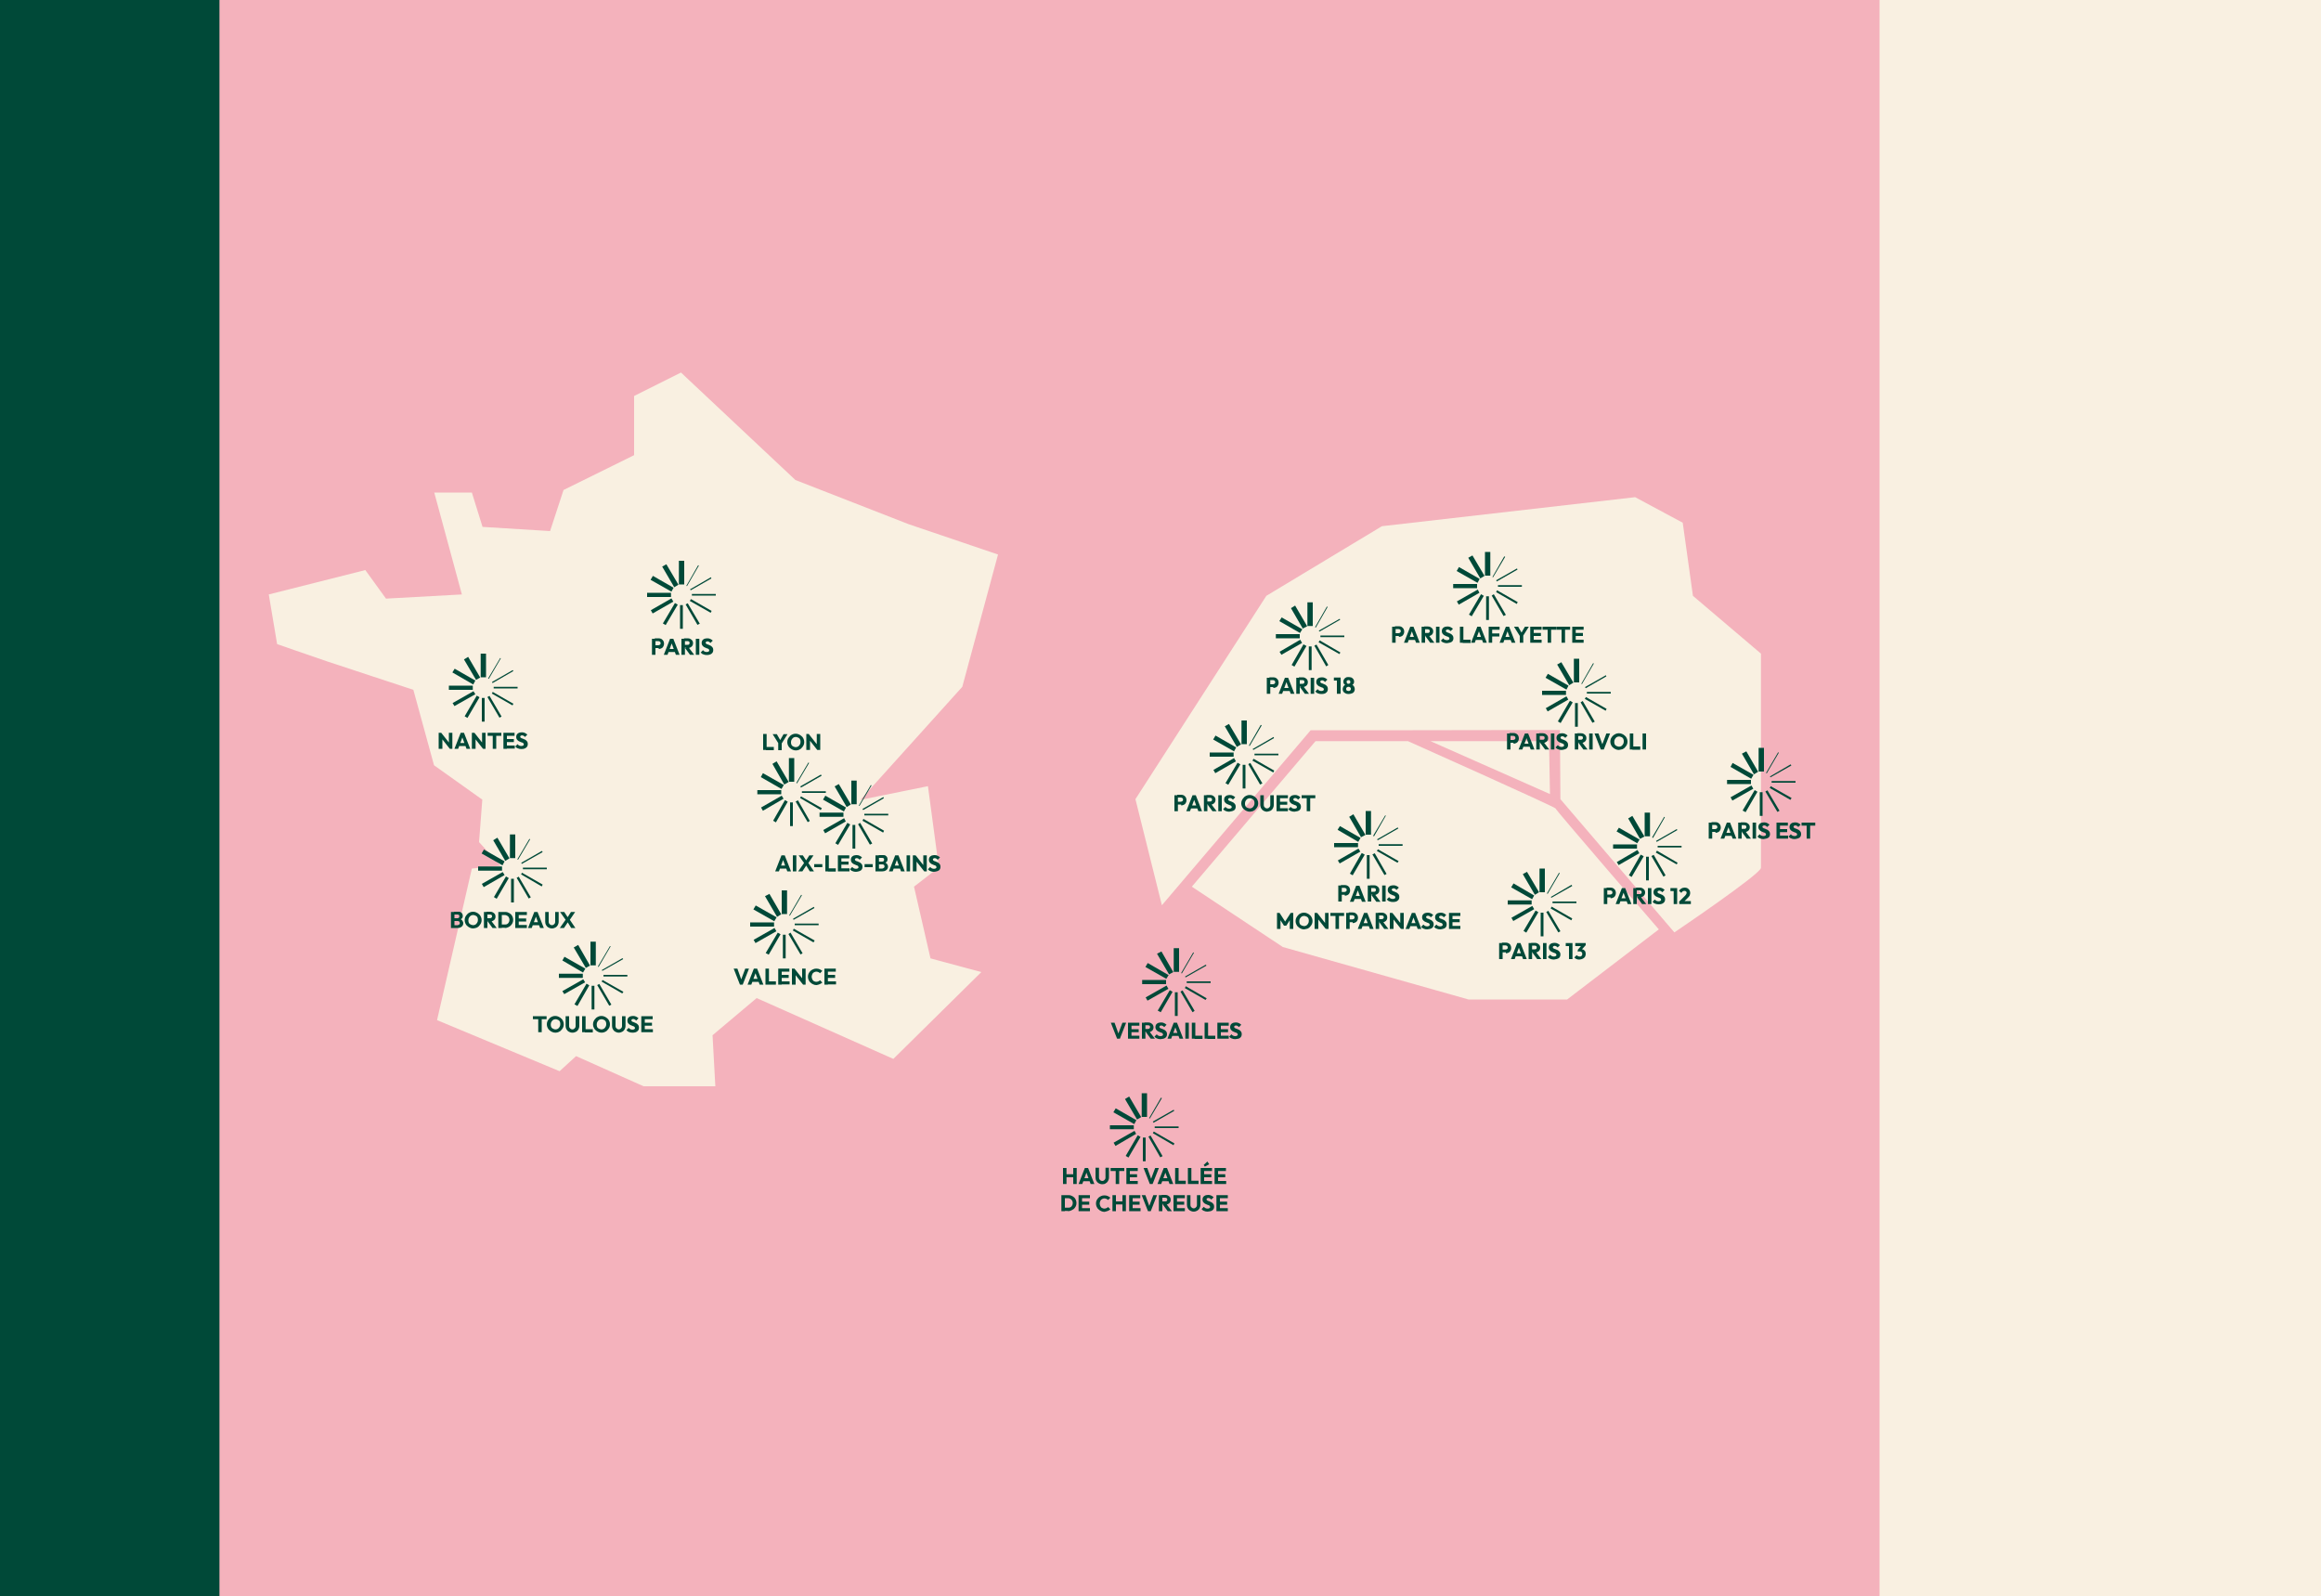 <?xml version="1.0" encoding="utf-8"?>
<!-- Generator: Adobe Illustrator 27.4.1, SVG Export Plug-In . SVG Version: 6.00 Build 0)  -->
<svg version="1.1" id="Calque_1" xmlns="http://www.w3.org/2000/svg" xmlns:xlink="http://www.w3.org/1999/xlink" x="0px" y="0px"
	 viewBox="0 0 1000 687.6" style="enable-background:new 0 0 1000 687.6;" xml:space="preserve">
<rect x="0" y="0" width="1000" height="687.6" fill="#808080" stroke="none"/>
<style type="text/css">
	.st0{fill:#004938;}
	.st1{fill:#F4B2BC;}
	.st2{fill:#F9F0E1;}
</style>
<rect x="0" y="0" class="st0" width="94.6" height="687.6"/>
<rect x="94.6" y="0" class="st1" width="886.4" height="687.6"/>
<rect x="809.8" y="0" class="st2" width="190.2" height="687.6"/>
<path class="st2" d="M489.2,344.3l11.4,45.7l64.1-75.4h43.9l63.5-0.1l0.2,29.8l49.1,57.4c0,0,37.3-25.2,37.3-27.8v-92.3l-29.3-24.9
	l-4.4-31.5l-20.5-11l-109.1,12.5l-49.8,30"/>
<path class="st2" d="M513.5,382l53.3-62.7h39.8c0,0,63.6,28.4,63.6,29c0,0.6,44.5,52.1,44.5,52.1l-39.5,30.2h-42.5l-80-22.6"/>
<rect x="640.3" y="256.9" class="st0" width="1.2" height="10.2"/>
<rect x="639.8" y="237.8" class="st0" width="2.3" height="10.2"/>
<rect x="626.1" y="251.6" class="st0" width="10.3" height="1.8"/>
<rect x="645.4" y="252.1" class="st0" width="10.3" height="0.7"/>
<polyline class="st0" points="628.5,260.5 627.7,259.1 636.7,254 637.4,255.4 "/>
<polyline class="st0" points="644.9,250.5 644.6,250 653.6,244.9 653.8,245.4 "/>
<polyline class="st0" points="637.8,249.2 632.6,240.3 634.4,239.3 639.6,248.1 "/>
<polyline class="st0" points="647.8,265.4 642.7,256.6 643.6,256 648.8,264.9 "/>
<polyline class="st0" points="634.1,265.5 632.9,264.8 638.1,256 639.3,256.7 "/>
<polyline class="st0" points="643.3,248.7 643,248.6 648.1,239.7 648.5,239.9 "/>
<polyline class="st0" points="636.6,251.1 627.6,246 628.6,244.3 637.5,249.4 "/>
<polyline class="st0" points="653.5,260.2 644.6,255.1 645,254.3 653.9,259.4 "/>
<rect x="678.6" y="302.9" class="st0" width="1.2" height="10.2"/>
<rect x="678.1" y="283.8" class="st0" width="2.3" height="10.2"/>
<rect x="664.4" y="297.6" class="st0" width="10.3" height="1.8"/>
<rect x="683.7" y="298.1" class="st0" width="10.3" height="0.7"/>
<polyline class="st0" points="666.8,306.5 666,305.1 674.9,300 675.7,301.4 "/>
<polyline class="st0" points="683.2,296.5 682.9,296 691.9,290.9 692.1,291.4 "/>
<polyline class="st0" points="676.1,295.2 670.9,286.3 672.7,285.3 677.9,294.1 "/>
<polyline class="st0" points="686.1,311.4 681,302.6 681.9,302 687.1,310.9 "/>
<polyline class="st0" points="672.4,311.5 671.2,310.8 676.4,301.9 677.6,302.6 "/>
<polyline class="st0" points="681.6,294.7 681.3,294.6 686.4,285.7 686.7,285.9 "/>
<polyline class="st0" points="674.9,297.1 665.9,292 666.9,290.3 675.8,295.4 "/>
<polyline class="st0" points="691.8,306.2 682.8,301.1 683.3,300.3 692.2,305.4 "/>
<rect x="535.4" y="329.5" class="st0" width="1.2" height="10.2"/>
<rect x="534.9" y="310.4" class="st0" width="2.3" height="10.2"/>
<rect x="521.2" y="324.2" class="st0" width="10.3" height="1.8"/>
<rect x="540.5" y="324.7" class="st0" width="10.3" height="0.7"/>
<polyline class="st0" points="523.6,333.1 522.8,331.7 531.7,326.6 532.5,328 "/>
<polyline class="st0" points="540,323.1 539.7,322.7 548.7,317.5 548.9,318 "/>
<polyline class="st0" points="532.9,321.8 527.7,312.9 529.5,311.9 534.7,320.7 "/>
<polyline class="st0" points="542.9,338 537.8,329.2 538.7,328.7 543.9,337.5 "/>
<polyline class="st0" points="529.2,338.1 528,337.4 533.2,328.6 534.4,329.3 "/>
<polyline class="st0" points="538.4,321.4 538.1,321.2 543.2,312.3 543.6,312.5 "/>
<polyline class="st0" points="531.7,323.7 522.7,318.6 523.7,316.9 532.6,322 "/>
<polyline class="st0" points="548.6,332.8 539.6,327.7 540.1,326.9 549,332 "/>
<rect x="588.9" y="368.4" class="st0" width="1.2" height="10.2"/>
<rect x="588.4" y="349.4" class="st0" width="2.3" height="10.2"/>
<rect x="574.8" y="363.2" class="st0" width="10.3" height="1.8"/>
<rect x="594" y="363.7" class="st0" width="10.3" height="0.7"/>
<polyline class="st0" points="577.2,372 576.4,370.7 585.3,365.6 586.1,366.9 "/>
<polyline class="st0" points="593.6,362 593.3,361.6 602.2,356.5 602.5,356.9 "/>
<polyline class="st0" points="586.4,360.7 581.3,351.9 583.1,350.8 588.3,359.7 "/>
<polyline class="st0" points="596.5,377 591.3,368.1 592.3,367.6 597.4,376.5 "/>
<polyline class="st0" points="582.8,377.1 581.6,376.4 586.7,367.5 588,368.2 "/>
<polyline class="st0" points="592,360.3 591.6,360.1 596.8,351.3 597.1,351.4 "/>
<polyline class="st0" points="585.2,362.7 576.3,357.5 577.3,355.9 586.2,361 "/>
<polyline class="st0" points="602.1,371.7 593.2,366.6 593.7,365.9 602.6,371 "/>
<rect x="758.2" y="341.3" class="st0" width="1.2" height="10.2"/>
<rect x="757.7" y="322.2" class="st0" width="2.3" height="10.2"/>
<rect x="744.1" y="336" class="st0" width="10.3" height="1.8"/>
<rect x="763.3" y="336.5" class="st0" width="10.3" height="0.7"/>
<polyline class="st0" points="746.4,344.9 745.6,343.5 754.6,338.4 755.4,339.8 "/>
<polyline class="st0" points="762.8,334.9 762.6,334.5 771.5,329.3 771.8,329.8 "/>
<polyline class="st0" points="755.7,333.6 750.5,324.7 752.4,323.7 757.5,332.5 "/>
<polyline class="st0" points="765.8,349.8 760.6,341 761.5,340.5 766.7,349.3 "/>
<polyline class="st0" points="752.1,349.9 750.8,349.2 756,340.4 757.2,341.1 "/>
<polyline class="st0" points="761.2,333.2 760.9,333 766.1,324.1 766.4,324.3 "/>
<polyline class="st0" points="754.5,335.5 745.6,330.4 746.5,328.7 755.5,333.8 "/>
<polyline class="st0" points="771.4,344.6 762.5,339.5 762.9,338.7 771.9,343.8 "/>
<rect x="663.8" y="393.2" class="st0" width="1.2" height="10.2"/>
<rect x="663.3" y="374.2" class="st0" width="2.3" height="10.2"/>
<rect x="649.6" y="387.9" class="st0" width="10.3" height="1.8"/>
<rect x="668.9" y="388.4" class="st0" width="10.3" height="0.7"/>
<polyline class="st0" points="652,396.8 651.2,395.4 660.2,390.3 661,391.7 "/>
<polyline class="st0" points="668.4,386.8 668.2,386.4 677.1,381.2 677.4,381.7 "/>
<polyline class="st0" points="661.3,385.5 656.1,376.6 657.9,375.6 663.1,384.4 "/>
<polyline class="st0" points="671.4,401.7 666.2,392.9 667.1,392.4 672.3,401.2 "/>
<polyline class="st0" points="657.6,401.8 656.4,401.1 661.6,392.3 662.8,393 "/>
<polyline class="st0" points="666.8,385.1 666.5,384.9 671.7,376 672,376.2 "/>
<polyline class="st0" points="660.1,387.4 651.1,382.3 652.1,380.6 661,385.8 "/>
<polyline class="st0" points="677,396.5 668.1,391.4 668.5,390.6 677.4,395.7 "/>
<g>
	<rect x="709.2" y="369.1" class="st0" width="1.2" height="10.2"/>
	<rect x="708.6" y="350.1" class="st0" width="2.3" height="10.2"/>
	<rect x="695" y="363.8" class="st0" width="10.3" height="1.8"/>
	<rect x="714.2" y="364.4" class="st0" width="10.3" height="0.7"/>
	<polyline class="st0" points="697.4,372.7 696.6,371.4 705.5,366.2 706.3,367.6 	"/>
	<polyline class="st0" points="713.8,362.7 713.5,362.3 722.4,357.2 722.7,357.6 	"/>
	<polyline class="st0" points="706.6,361.4 701.5,352.6 703.3,351.5 708.5,360.4 	"/>
	<polyline class="st0" points="716.7,377.7 711.5,368.8 712.5,368.3 717.6,377.1 	"/>
	<polyline class="st0" points="703,377.8 701.8,377.1 706.9,368.2 708.2,368.9 	"/>
	<polyline class="st0" points="712.2,361 711.8,360.8 717,351.9 717.3,352.1 	"/>
	<polyline class="st0" points="705.4,363.3 696.5,358.2 697.5,356.6 706.4,361.7 	"/>
	<polyline class="st0" points="722.4,372.4 713.4,367.3 713.9,366.5 722.8,371.7 	"/>
</g>
<path class="st0" d="M682.3,270h-3.7v1.3h3.7V270z M682,272.7h-3.4v1.3h3.4V272.7z M682.3,275.6h-3.8v1.3h3.8V275.6z M678.9,270
	h-1.5v6.9h1.5V270z M676.5,270h-5.9v1.3h5.9V270z M674.3,270.1h-1.5v6.8h1.5V270.1z M670.5,270h-5.9v1.3h5.9V270z M668.3,270.1h-1.5
	v6.8h1.5V270.1z M664.2,270h-3.7v1.3h3.7V270z M663.9,272.7h-3.4v1.3h3.4V272.7z M664.2,275.6h-3.8v1.3h3.8V275.6z M660.8,270h-1.5
	v6.9h1.5V270z M656.3,273.6h-1.5v3.3h1.5V273.6z M656,274.3l2.7-4.3H657l-2,3.5h1.1l-2-3.5h-1.8l2.7,4.3H656z M651.4,274.4h-3.8v1.3
	h3.8V274.4z M647.7,276.9l2.1-5.7h-0.6l2.1,5.7h1.6l-2.7-6.9h-1.4l-2.7,6.9H647.7z M646.1,270h-3.6v1.3h3.6V270z M646,272.9h-3.5
	v1.3h3.5V272.9z M642.9,270h-1.5v6.9h1.5V270z M639.1,274.4h-3.8v1.3h3.8V274.4z M635.4,276.9l2.1-5.7h-0.6l2.1,5.7h1.6l-2.7-6.9
	h-1.4l-2.7,6.9H635.4z M633.6,275.6h-3.4v1.4h3.4V275.6z M630.5,270H629v6.9h1.5V270z M625.5,276.5c0.5-0.4,0.7-0.9,0.7-1.6
	c0-0.4-0.1-0.7-0.2-0.9c-0.1-0.2-0.3-0.4-0.5-0.6c-0.2-0.2-0.4-0.3-0.6-0.4c-0.2-0.1-0.5-0.2-0.7-0.3c-0.2-0.1-0.4-0.2-0.6-0.2
	l-0.5-0.3l-0.2-0.4l0.2-0.4c0.2-0.1,0.4-0.2,0.6-0.2c0.3,0,0.5,0.1,0.7,0.2c0.2,0.1,0.4,0.3,0.6,0.5l1-1c-0.3-0.3-0.6-0.5-1-0.7
	c-0.4-0.2-0.8-0.3-1.3-0.3c-0.5,0-0.9,0.1-1.3,0.2c-0.4,0.2-0.7,0.4-0.9,0.7s-0.3,0.7-0.3,1.1c0,0.4,0.1,0.6,0.2,0.9
	c0.1,0.2,0.3,0.4,0.5,0.6c0.2,0.2,0.4,0.3,0.6,0.4c0.2,0.1,0.5,0.2,0.7,0.3c0.2,0.1,0.4,0.2,0.6,0.2l0.5,0.3l0.2,0.5
	c0,0.2-0.1,0.4-0.3,0.5c-0.2,0.1-0.4,0.2-0.8,0.2c-0.4,0-0.7-0.1-0.9-0.2c-0.3-0.1-0.5-0.3-0.7-0.6l-1,1c0.3,0.4,0.7,0.7,1.1,0.8
	c0.4,0.2,0.9,0.3,1.5,0.3C624.3,277,625,276.8,625.5,276.5 M620.2,270h-1.5v6.9h1.5V270z M618,276.9l-2.6-3.4l-1.4,0.4l2.2,3H618z
	 M614,270h-1.5v6.9h1.5V270z M615.2,274.1c0.5,0,0.9-0.1,1.2-0.3c0.4-0.2,0.6-0.4,0.8-0.7c0.2-0.3,0.3-0.7,0.3-1.1
	c0-0.4-0.1-0.8-0.3-1.1c-0.2-0.3-0.5-0.5-0.8-0.7c-0.3-0.2-0.7-0.3-1.2-0.3h-1.6v1.2h1.5c0.3,0,0.5,0.1,0.7,0.2
	c0.2,0.2,0.2,0.4,0.2,0.6c0,0.3-0.1,0.5-0.2,0.6c-0.2,0.2-0.4,0.2-0.7,0.2h-1.5v1.1H615.2z M610.2,274.4h-3.8v1.3h3.8V274.4z
	 M606.5,276.9l2.1-5.7H608l2.1,5.7h1.6L609,270h-1.4l-2.7,6.9H606.5z M601.3,270h-1.5v6.9h1.5V270z M602.7,274.4
	c0.4,0,0.8-0.1,1.2-0.3c0.4-0.2,0.6-0.4,0.8-0.8c0.2-0.3,0.3-0.7,0.3-1.2c0-0.4-0.1-0.8-0.3-1.2c-0.2-0.3-0.5-0.6-0.8-0.8
	c-0.4-0.2-0.7-0.3-1.2-0.3H601v1.2h1.5l0.5,0.1l0.4,0.3c0.1,0.2,0.1,0.3,0.1,0.5c0,0.2,0,0.4-0.1,0.5l-0.4,0.3l-0.5,0.1H601v1.2
	H602.7z"/>
<polyline class="st2" points="667.8,342.1 667.4,319.3 616.3,319.3 "/>
<path class="st0" d="M709.2,316h-1.5v6.9h1.5V316z M706.7,321.6h-3.4v1.4h3.4V321.6z M703.7,316h-1.5v6.9h1.5V316z M696.7,321.5
	c-0.3-0.1-0.5-0.3-0.7-0.4c-0.2-0.2-0.3-0.4-0.4-0.7c-0.1-0.3-0.1-0.6-0.1-0.9c0-0.4,0.1-0.8,0.3-1.1c0.2-0.3,0.4-0.6,0.7-0.8
	c0.3-0.2,0.7-0.3,1.1-0.3c0.3,0,0.6,0.1,0.8,0.2c0.3,0.1,0.5,0.2,0.7,0.4c0.2,0.2,0.3,0.4,0.4,0.7c0.1,0.3,0.1,0.6,0.1,0.9
	c0,0.4-0.1,0.8-0.3,1.1c-0.2,0.3-0.4,0.6-0.7,0.8c-0.3,0.2-0.7,0.3-1.1,0.3C697.2,321.6,696.9,321.6,696.7,321.5 M699,322.8
	c0.4-0.2,0.8-0.4,1.1-0.8c0.3-0.3,0.6-0.7,0.8-1.1c0.2-0.4,0.3-0.9,0.3-1.4c0-0.5-0.1-1-0.3-1.4c-0.2-0.4-0.4-0.8-0.8-1.1
	c-0.3-0.3-0.7-0.6-1.2-0.8c-0.4-0.2-0.9-0.3-1.4-0.3c-0.5,0-1,0.1-1.4,0.3c-0.4,0.2-0.8,0.4-1.2,0.8c-0.3,0.3-0.6,0.7-0.8,1.1
	c-0.2,0.4-0.3,0.9-0.3,1.4c0,0.5,0.1,1,0.3,1.4c0.2,0.4,0.4,0.8,0.8,1.1c0.3,0.3,0.7,0.6,1.2,0.8c0.4,0.2,0.9,0.3,1.4,0.3
	C698.1,323,698.5,322.9,699,322.8 M691,322.9l2.7-6.9h-1.6l-2.1,5.6h0.7l-2-5.6H687l2.7,6.9H691z M686.2,316h-1.5v6.9h1.5V316z
	 M684,322.9l-2.6-3.4l-1.4,0.4l2.2,3H684z M680,316h-1.5v6.9h1.5V316z M681.2,320.1c0.5,0,0.9-0.1,1.2-0.3c0.4-0.2,0.6-0.4,0.8-0.7
	c0.2-0.3,0.3-0.7,0.3-1.1c0-0.4-0.1-0.8-0.3-1.1c-0.2-0.3-0.5-0.5-0.8-0.7c-0.3-0.2-0.7-0.3-1.2-0.3h-1.6v1.2h1.5
	c0.3,0,0.5,0.1,0.7,0.2c0.2,0.2,0.2,0.4,0.2,0.6c0,0.3-0.1,0.5-0.3,0.6c-0.2,0.2-0.4,0.2-0.7,0.2h-1.5v1.1H681.2z M674.9,322.5
	c0.5-0.4,0.7-0.9,0.7-1.6c0-0.4-0.1-0.7-0.2-0.9c-0.1-0.2-0.3-0.4-0.5-0.6c-0.2-0.2-0.4-0.3-0.6-0.4c-0.2-0.1-0.5-0.2-0.7-0.3
	c-0.2-0.1-0.4-0.2-0.6-0.2l-0.5-0.3l-0.2-0.4l0.2-0.4c0.2-0.1,0.4-0.2,0.6-0.2c0.3,0,0.5,0.1,0.7,0.2c0.2,0.1,0.4,0.3,0.6,0.5l1-1
	c-0.3-0.3-0.6-0.5-1-0.7c-0.4-0.2-0.8-0.3-1.3-0.3c-0.5,0-0.9,0.1-1.3,0.2c-0.4,0.2-0.7,0.4-0.9,0.7c-0.2,0.3-0.3,0.7-0.3,1.1
	c0,0.4,0.1,0.6,0.2,0.9c0.1,0.2,0.3,0.4,0.5,0.6s0.4,0.3,0.6,0.4c0.2,0.1,0.5,0.2,0.7,0.3c0.2,0.1,0.4,0.2,0.6,0.2l0.5,0.3l0.2,0.5
	c0,0.2-0.1,0.4-0.3,0.5c-0.2,0.1-0.4,0.2-0.8,0.2c-0.4,0-0.7-0.1-0.9-0.2c-0.3-0.1-0.5-0.3-0.7-0.6l-1,1c0.3,0.4,0.7,0.7,1.1,0.8
	c0.4,0.2,0.9,0.3,1.5,0.3C673.8,323,674.4,322.8,674.9,322.5 M669.7,316h-1.5v6.9h1.5V316z M667.5,322.9l-2.6-3.4l-1.4,0.4l2.2,3
	H667.5z M663.4,316h-1.5v6.9h1.5V316z M664.7,320.1c0.5,0,0.9-0.1,1.2-0.3c0.4-0.2,0.6-0.4,0.8-0.7c0.2-0.3,0.3-0.7,0.3-1.1
	c0-0.4-0.1-0.8-0.3-1.1c-0.2-0.3-0.5-0.5-0.8-0.7c-0.3-0.2-0.7-0.3-1.2-0.3h-1.6v1.2h1.5c0.3,0,0.5,0.1,0.7,0.2
	c0.2,0.2,0.2,0.4,0.2,0.6c0,0.3-0.1,0.5-0.2,0.6c-0.2,0.2-0.4,0.2-0.7,0.2h-1.5v1.1H664.7z M659.6,320.4h-3.8v1.3h3.8V320.4z
	 M655.9,322.9l2.1-5.7h-0.6l2.1,5.7h1.6l-2.7-6.9h-1.4l-2.7,6.9H655.9z M650.8,316h-1.5v6.9h1.5V316z M652.1,320.4
	c0.4,0,0.8-0.1,1.2-0.3c0.4-0.2,0.6-0.4,0.8-0.8s0.3-0.7,0.3-1.2c0-0.4-0.1-0.8-0.3-1.2s-0.5-0.6-0.8-0.8c-0.4-0.2-0.7-0.3-1.2-0.3
	h-1.7v1.2h1.5l0.5,0.1l0.4,0.3c0.1,0.2,0.1,0.3,0.1,0.5c0,0.2,0,0.4-0.1,0.5l-0.4,0.3l-0.5,0.1h-1.5v1.2H652.1z"/>
<path class="st0" d="M566.7,342.6h-5.9v1.3h5.9V342.6z M564.5,342.7H563v6.8h1.5V342.7z M559.8,349.1c0.5-0.4,0.7-0.9,0.7-1.6
	c0-0.4-0.1-0.7-0.2-0.9s-0.3-0.4-0.5-0.6c-0.2-0.2-0.4-0.3-0.6-0.4c-0.2-0.1-0.5-0.2-0.7-0.3s-0.4-0.2-0.6-0.2l-0.5-0.3l-0.2-0.4
	l0.2-0.4c0.2-0.1,0.4-0.2,0.6-0.2c0.3,0,0.5,0.1,0.7,0.2c0.2,0.1,0.4,0.3,0.6,0.5l1-1c-0.3-0.3-0.6-0.5-1-0.7
	c-0.4-0.2-0.8-0.3-1.3-0.3c-0.5,0-0.9,0.1-1.3,0.2c-0.4,0.2-0.7,0.4-0.9,0.7c-0.2,0.3-0.3,0.7-0.3,1.1c0,0.4,0.1,0.6,0.2,0.9
	c0.1,0.2,0.3,0.4,0.5,0.6c0.2,0.2,0.4,0.3,0.6,0.4c0.2,0.1,0.5,0.2,0.7,0.3c0.2,0.1,0.4,0.2,0.6,0.2l0.5,0.3l0.2,0.5
	c0,0.2-0.1,0.4-0.3,0.5c-0.2,0.1-0.4,0.2-0.8,0.2c-0.4,0-0.7-0.1-0.9-0.2c-0.3-0.1-0.5-0.3-0.7-0.6l-1,1c0.3,0.4,0.7,0.7,1.1,0.8
	c0.4,0.2,0.9,0.3,1.5,0.3C558.7,349.6,559.4,349.4,559.8,349.1 M554.9,342.6h-3.7v1.3h3.7V342.6z M554.6,345.4h-3.4v1.3h3.4V345.4z
	 M554.9,348.2h-3.8v1.3h3.8V348.2z M551.5,342.6H550v6.9h1.5V342.6z M547.4,349.3c0.4-0.2,0.8-0.6,1-1c0.2-0.4,0.4-0.9,0.4-1.5v-4.2
	h-1.5v4.3c0,0.3-0.1,0.5-0.2,0.7l-0.5,0.5c-0.2,0.1-0.4,0.2-0.7,0.2c-0.2,0-0.5-0.1-0.7-0.2l-0.5-0.5c-0.1-0.2-0.2-0.4-0.2-0.7v-4.3
	H543v4.2c0,0.5,0.1,1,0.4,1.5c0.2,0.4,0.6,0.8,1,1c0.4,0.2,0.9,0.4,1.5,0.4C546.4,349.6,546.9,349.5,547.4,349.3 M537.6,348.1
	c-0.3-0.1-0.5-0.3-0.7-0.4c-0.2-0.2-0.3-0.4-0.4-0.7c-0.1-0.3-0.1-0.6-0.1-0.9c0-0.4,0.1-0.8,0.3-1.1c0.2-0.3,0.4-0.6,0.7-0.8
	c0.3-0.2,0.7-0.3,1.1-0.3c0.3,0,0.6,0.1,0.8,0.2c0.3,0.1,0.5,0.2,0.7,0.4c0.2,0.2,0.3,0.4,0.4,0.7c0.1,0.3,0.1,0.6,0.1,0.9
	c0,0.4-0.1,0.8-0.3,1.1c-0.2,0.3-0.4,0.6-0.7,0.8c-0.3,0.2-0.7,0.3-1.1,0.3C538.2,348.2,537.9,348.2,537.6,348.1 M539.9,349.4
	c0.4-0.2,0.8-0.4,1.1-0.8c0.3-0.3,0.6-0.7,0.8-1.1c0.2-0.4,0.3-0.9,0.3-1.4c0-0.5-0.1-1-0.3-1.4c-0.2-0.4-0.4-0.8-0.8-1.1
	c-0.3-0.3-0.7-0.6-1.2-0.8c-0.4-0.2-0.9-0.3-1.4-0.3c-0.5,0-1,0.1-1.4,0.3c-0.4,0.2-0.8,0.4-1.1,0.8c-0.3,0.3-0.6,0.7-0.8,1.1
	c-0.2,0.4-0.3,0.9-0.3,1.4c0,0.5,0.1,1,0.3,1.4c0.2,0.4,0.4,0.8,0.8,1.1c0.3,0.3,0.7,0.6,1.2,0.8c0.4,0.2,0.9,0.3,1.4,0.3
	C539,349.6,539.5,349.6,539.9,349.4 M531.7,349.1c0.5-0.4,0.7-0.9,0.7-1.6c0-0.4-0.1-0.7-0.2-0.9c-0.1-0.2-0.3-0.4-0.5-0.6
	c-0.2-0.2-0.4-0.3-0.6-0.4c-0.2-0.1-0.5-0.2-0.7-0.3c-0.2-0.1-0.4-0.2-0.6-0.2l-0.5-0.3l-0.2-0.4l0.2-0.4c0.2-0.1,0.4-0.2,0.6-0.2
	c0.3,0,0.5,0.1,0.7,0.2c0.2,0.1,0.4,0.3,0.6,0.5l1-1c-0.3-0.3-0.6-0.5-1-0.7c-0.4-0.2-0.8-0.3-1.3-0.3c-0.5,0-0.9,0.1-1.3,0.2
	c-0.4,0.2-0.7,0.4-0.9,0.7c-0.2,0.3-0.3,0.7-0.3,1.1c0,0.4,0.1,0.6,0.2,0.9c0.1,0.2,0.3,0.4,0.5,0.6c0.2,0.2,0.4,0.3,0.6,0.4
	c0.2,0.1,0.5,0.2,0.7,0.3c0.2,0.1,0.4,0.2,0.6,0.2l0.5,0.3l0.2,0.5c0,0.2-0.1,0.4-0.3,0.5c-0.2,0.1-0.4,0.2-0.8,0.2
	c-0.4,0-0.7-0.1-0.9-0.2c-0.3-0.1-0.5-0.3-0.7-0.6l-1,1c0.3,0.4,0.7,0.7,1.1,0.8c0.4,0.2,0.9,0.3,1.5,0.3
	C530.5,349.6,531.2,349.4,531.7,349.1 M526.4,342.6h-1.5v6.9h1.5V342.6z M524.2,349.5l-2.6-3.4l-1.4,0.4l2.2,3H524.2z M520.2,342.6
	h-1.5v6.9h1.5V342.6z M521.4,346.7c0.5,0,0.9-0.1,1.2-0.3c0.4-0.2,0.6-0.4,0.8-0.7c0.2-0.3,0.3-0.7,0.3-1.1c0-0.4-0.1-0.8-0.3-1.1
	c-0.2-0.3-0.5-0.5-0.8-0.7c-0.3-0.2-0.7-0.3-1.2-0.3h-1.6v1.2h1.5c0.3,0,0.5,0.1,0.7,0.2c0.2,0.2,0.2,0.4,0.2,0.6
	c0,0.3-0.1,0.5-0.2,0.6c-0.2,0.2-0.4,0.2-0.7,0.2h-1.5v1.1H521.4z M516.4,347h-3.8v1.3h3.8V347z M512.7,349.5l2.1-5.7h-0.6l2.1,5.7
	h1.6l-2.7-6.9h-1.4l-2.7,6.9H512.7z M507.5,342.6H506v6.9h1.5V342.6z M508.9,347c0.4,0,0.8-0.1,1.2-0.3c0.4-0.2,0.6-0.4,0.8-0.8
	c0.2-0.3,0.3-0.7,0.3-1.2c0-0.4-0.1-0.8-0.3-1.2c-0.2-0.3-0.5-0.6-0.8-0.8c-0.4-0.2-0.7-0.3-1.2-0.3h-1.7v1.2h1.5l0.5,0.1l0.4,0.3
	c0.1,0.2,0.1,0.3,0.1,0.5c0,0.2,0,0.4-0.1,0.5l-0.4,0.3l-0.5,0.1h-1.5v1.2H508.9z"/>
<path class="st0" d="M602.2,388c0.5-0.4,0.7-0.9,0.7-1.6c0-0.4-0.1-0.7-0.2-0.9c-0.1-0.2-0.3-0.4-0.5-0.6c-0.2-0.2-0.4-0.3-0.6-0.4
	c-0.2-0.1-0.5-0.2-0.7-0.3c-0.2-0.1-0.4-0.2-0.6-0.2l-0.5-0.3l-0.2-0.4l0.2-0.4c0.2-0.1,0.4-0.2,0.6-0.2c0.3,0,0.5,0.1,0.7,0.2
	c0.2,0.1,0.4,0.3,0.6,0.5l1-1c-0.3-0.3-0.6-0.5-1-0.7c-0.4-0.2-0.8-0.3-1.3-0.3c-0.5,0-0.9,0.1-1.3,0.2c-0.4,0.2-0.7,0.4-0.9,0.7
	c-0.2,0.3-0.3,0.7-0.3,1.1c0,0.4,0.1,0.6,0.2,0.9c0.1,0.2,0.3,0.4,0.5,0.6c0.2,0.2,0.4,0.3,0.6,0.4c0.2,0.1,0.5,0.2,0.7,0.3
	c0.2,0.1,0.4,0.2,0.6,0.2l0.5,0.3l0.2,0.5c0,0.2-0.1,0.4-0.3,0.5c-0.2,0.1-0.4,0.2-0.8,0.2c-0.4,0-0.7-0.1-0.9-0.2
	c-0.3-0.1-0.5-0.3-0.7-0.6l-1,1c0.3,0.4,0.7,0.7,1.1,0.8c0.4,0.2,0.9,0.3,1.5,0.3C601.1,388.6,601.8,388.4,602.2,388 M597,381.5
	h-1.5v6.9h1.5V381.5z M594.8,388.5l-2.6-3.4l-1.4,0.4l2.2,3H594.8z M590.8,381.5h-1.5v6.9h1.5V381.5z M592,385.6
	c0.5,0,0.9-0.1,1.2-0.3c0.4-0.2,0.6-0.4,0.8-0.7c0.2-0.3,0.3-0.7,0.3-1.1c0-0.4-0.1-0.8-0.3-1.1c-0.2-0.3-0.5-0.5-0.8-0.7
	c-0.3-0.2-0.7-0.3-1.2-0.3h-1.6v1.2h1.5c0.3,0,0.5,0.1,0.7,0.2c0.2,0.2,0.2,0.4,0.2,0.6c0,0.3-0.1,0.5-0.2,0.6
	c-0.2,0.2-0.4,0.2-0.7,0.2h-1.5v1.1H592z M587,386h-3.8v1.3h3.8V386z M583.2,388.5l2.1-5.7h-0.6l2.1,5.7h1.6l-2.7-6.9h-1.4l-2.7,6.9
	H583.2z M578.1,381.5h-1.5v6.9h1.5V381.5z M579.4,385.9c0.4,0,0.8-0.1,1.2-0.3c0.4-0.2,0.6-0.4,0.8-0.8s0.3-0.7,0.3-1.2
	c0-0.4-0.1-0.8-0.3-1.2s-0.5-0.6-0.8-0.8c-0.4-0.2-0.7-0.3-1.2-0.3h-1.7v1.2h1.5l0.5,0.1l0.4,0.3c0.1,0.2,0.1,0.3,0.1,0.5
	c0,0.2,0,0.4-0.1,0.5l-0.4,0.3l-0.5,0.1h-1.5v1.2H579.4z"/>
<path class="st0" d="M629.2,393.3h-3.7v1.3h3.7V393.3z M628.9,396h-3.4v1.3h3.4V396z M629.2,398.9h-3.8v1.3h3.8V398.9z M625.8,393.3
	h-1.5v6.9h1.5V393.3z M622.6,399.8c0.5-0.4,0.7-0.9,0.7-1.6c0-0.4-0.1-0.7-0.2-0.9c-0.1-0.2-0.3-0.4-0.5-0.6
	c-0.2-0.2-0.4-0.3-0.6-0.4c-0.2-0.1-0.5-0.2-0.7-0.3c-0.2-0.1-0.4-0.2-0.6-0.2l-0.5-0.3l-0.2-0.4l0.2-0.4c0.2-0.1,0.4-0.2,0.6-0.2
	c0.3,0,0.5,0.1,0.7,0.2c0.2,0.1,0.4,0.3,0.6,0.5l1-1c-0.3-0.3-0.6-0.5-1-0.7c-0.4-0.2-0.8-0.3-1.3-0.3c-0.5,0-0.9,0.1-1.3,0.2
	c-0.4,0.2-0.7,0.4-0.9,0.7c-0.2,0.3-0.3,0.7-0.3,1.1c0,0.4,0.1,0.6,0.2,0.9s0.3,0.4,0.5,0.6s0.4,0.3,0.6,0.4
	c0.2,0.1,0.5,0.2,0.7,0.3c0.2,0.1,0.4,0.2,0.6,0.2l0.5,0.3l0.2,0.5c0,0.2-0.1,0.4-0.3,0.5c-0.2,0.1-0.4,0.2-0.8,0.2
	c-0.4,0-0.7-0.1-0.9-0.2c-0.3-0.1-0.5-0.3-0.7-0.6l-1,1c0.3,0.4,0.7,0.7,1.1,0.8c0.4,0.2,0.9,0.3,1.5,0.3
	C621.5,400.3,622.1,400.1,622.6,399.8 M617,399.8c0.5-0.4,0.7-0.9,0.7-1.6c0-0.4-0.1-0.7-0.2-0.9c-0.1-0.2-0.3-0.4-0.5-0.6
	c-0.2-0.2-0.4-0.3-0.6-0.4c-0.2-0.1-0.5-0.2-0.7-0.3c-0.2-0.1-0.4-0.2-0.6-0.2l-0.5-0.3l-0.2-0.4l0.2-0.4c0.2-0.1,0.4-0.2,0.6-0.2
	c0.3,0,0.5,0.1,0.7,0.2c0.2,0.1,0.4,0.3,0.6,0.5l1-1c-0.3-0.3-0.6-0.5-1-0.7c-0.4-0.2-0.8-0.3-1.3-0.3c-0.5,0-0.9,0.1-1.3,0.2
	c-0.4,0.2-0.7,0.4-0.9,0.7c-0.2,0.3-0.3,0.7-0.3,1.1c0,0.4,0.1,0.6,0.2,0.9c0.1,0.2,0.3,0.4,0.5,0.6c0.2,0.2,0.4,0.3,0.6,0.4
	c0.2,0.1,0.5,0.2,0.7,0.3c0.2,0.1,0.4,0.2,0.6,0.2l0.5,0.3l0.2,0.5c0,0.2-0.1,0.4-0.3,0.5c-0.2,0.1-0.4,0.2-0.8,0.2
	c-0.4,0-0.7-0.1-0.9-0.2c-0.3-0.1-0.5-0.3-0.7-0.6l-1,1c0.3,0.4,0.7,0.7,1.1,0.8c0.4,0.2,0.9,0.3,1.5,0.3
	C615.9,400.3,616.6,400.1,617,399.8 M610.9,397.7h-3.8v1.3h3.8V397.7z M607.2,400.2l2.1-5.7h-0.6l2.1,5.7h1.6l-2.7-6.9h-1.4
	l-2.7,6.9H607.2z M604.8,400.2v-6.9h-1.5v5.5l0.4,1.4H604.8z M604,398.5l-4.1-5.2l-0.4,1.7l4.1,5.2L604,398.5z M600.4,400.2v-5.5
	l-0.5-1.4h-1.1v6.9H600.4z M598.2,400.2l-2.6-3.4l-1.4,0.4l2.2,3H598.2z M594.2,393.3h-1.5v6.9h1.5V393.3z M595.4,397.4
	c0.5,0,0.9-0.1,1.2-0.3c0.4-0.2,0.6-0.4,0.8-0.7c0.2-0.3,0.3-0.7,0.3-1.1c0-0.4-0.1-0.8-0.3-1.1c-0.2-0.3-0.5-0.5-0.8-0.7
	c-0.3-0.2-0.7-0.3-1.2-0.3h-1.6v1.2h1.5c0.3,0,0.5,0.1,0.7,0.2c0.2,0.2,0.2,0.4,0.2,0.6c0,0.3-0.1,0.5-0.3,0.6
	c-0.2,0.2-0.4,0.2-0.7,0.2h-1.5v1.1H595.4z M590.4,397.7h-3.8v1.3h3.8V397.7z M586.6,400.2l2.1-5.7h-0.6l2.1,5.7h1.6l-2.7-6.9h-1.4
	l-2.7,6.9H586.6z M581.5,393.3H580v6.9h1.5V393.3z M582.8,397.7c0.4,0,0.8-0.1,1.2-0.3c0.4-0.2,0.6-0.4,0.8-0.8s0.3-0.7,0.3-1.2
	c0-0.5-0.1-0.8-0.3-1.2c-0.2-0.3-0.5-0.6-0.8-0.8c-0.4-0.2-0.7-0.3-1.2-0.3h-1.7v1.2h1.5l0.5,0.1l0.4,0.3c0.1,0.2,0.1,0.3,0.1,0.5
	c0,0.2,0,0.4-0.1,0.5l-0.4,0.3l-0.5,0.1h-1.5v1.2H582.8z M579.1,393.3h-5.9v1.3h5.9V393.3z M576.9,393.4h-1.5v6.8h1.5V393.4z
	 M572.4,400.2v-6.9h-1.5v5.5l0.4,1.4H572.4z M571.6,398.5l-4.1-5.2l-0.4,1.7l4.1,5.2L571.6,398.5z M568,400.2v-5.5l-0.5-1.4h-1.1
	v6.9H568z M561,398.8c-0.3-0.1-0.5-0.3-0.7-0.4c-0.2-0.2-0.3-0.4-0.4-0.7c-0.1-0.3-0.1-0.6-0.1-0.9c0-0.4,0.1-0.8,0.3-1.1
	c0.2-0.3,0.4-0.6,0.7-0.8c0.3-0.2,0.7-0.3,1.1-0.3c0.3,0,0.6,0.1,0.8,0.2c0.3,0.1,0.5,0.2,0.7,0.4c0.2,0.2,0.3,0.4,0.4,0.7
	c0.1,0.3,0.1,0.6,0.1,0.9c0,0.4-0.1,0.8-0.3,1.1c-0.2,0.3-0.4,0.6-0.7,0.8c-0.3,0.2-0.7,0.3-1.1,0.3
	C561.6,398.9,561.3,398.9,561,398.8 M563.3,400.1c0.4-0.2,0.8-0.4,1.1-0.8c0.3-0.3,0.6-0.7,0.8-1.1c0.2-0.4,0.3-0.9,0.3-1.4
	c0-0.5-0.1-1-0.3-1.4c-0.2-0.4-0.4-0.8-0.8-1.1c-0.3-0.3-0.7-0.6-1.2-0.8c-0.4-0.2-0.9-0.3-1.4-0.3c-0.5,0-1,0.1-1.4,0.3
	c-0.4,0.2-0.8,0.4-1.1,0.8c-0.3,0.3-0.6,0.7-0.8,1.1c-0.2,0.4-0.3,0.9-0.3,1.4c0,0.5,0.1,1,0.3,1.4c0.2,0.4,0.4,0.8,0.8,1.1
	c0.3,0.3,0.7,0.6,1.2,0.8c0.4,0.2,0.9,0.3,1.4,0.3C562.4,400.3,562.9,400.2,563.3,400.1 M551.7,400.2v-4.3l-0.3,0.1l1.8,2.8h1
	l1.8-2.8l-0.3-0.1v4.3h1.5v-6.9h-1.1l-2.7,4.2h0.6l-2.7-4.2h-1.1v6.9H551.7z"/>
<g>
	<rect x="492.4" y="490.1" class="st0" width="1.2" height="10.2"/>
	<rect x="491.9" y="471" class="st0" width="2.3" height="10.2"/>
	<rect x="478.2" y="484.8" class="st0" width="10.3" height="1.7"/>
	<rect x="497.5" y="485.3" class="st0" width="10.3" height="0.7"/>
	<polyline class="st0" points="480.6,493.7 479.8,492.3 488.8,487.2 489.5,488.5 	"/>
	<polyline class="st0" points="497,483.7 496.7,483.2 505.7,478.1 505.9,478.6 	"/>
	<polyline class="st0" points="489.9,482.3 484.7,473.5 486.5,472.4 491.7,481.3 	"/>
	<polyline class="st0" points="499.9,498.6 494.8,489.7 495.7,489.2 500.9,498.1 	"/>
	<polyline class="st0" points="486.2,498.7 485,498 490.2,489.1 491.4,489.8 	"/>
	<polyline class="st0" points="495.4,481.9 495.1,481.7 500.2,472.9 500.6,473.1 	"/>
	<polyline class="st0" points="488.7,484.3 479.7,479.2 480.7,477.5 489.6,482.6 	"/>
	<polyline class="st0" points="505.6,493.4 496.7,488.2 497.1,487.5 506,492.6 	"/>
	<path class="st0" d="M528.2,503.2h-3.7v1.3h3.7V503.2z M527.9,505.9h-3.4v1.3h3.4V505.9z M528.3,508.8h-3.8v1.3h3.8V508.8z
		 M524.8,503.2h-1.5v6.9h1.5V503.2z M521,501.6l-0.8-1.2l-1.6,1.5l0.5,0.7L521,501.6z M522.2,503.2h-3.7v1.3h3.7V503.2z
		 M521.9,505.9h-3.4v1.3h3.4V505.9z M522.2,508.8h-3.8v1.3h3.8V508.8z M518.8,503.2h-1.5v6.9h1.5V503.2z M516.4,508.7H513v1.4h3.4
		V508.7z M513.3,503.2h-1.5v6.9h1.5V503.2z M510.9,508.7h-3.4v1.4h3.4V508.7z M507.8,503.2h-1.5v6.9h1.5V503.2z M504,507.6h-3.8v1.3
		h3.8V507.6z M500.3,510.1l2.1-5.7h-0.6l2.1,5.7h1.6l-2.7-6.9h-1.4l-2.7,6.9H500.3z M496.6,510.1l2.7-6.9h-1.6l-2.1,5.6h0.7l-2-5.6
		h-1.6l2.7,6.9H496.6z M490.2,503.2h-3.7v1.3h3.7V503.2z M489.9,505.9h-3.4v1.3h3.4V505.9z M490.2,508.8h-3.8v1.3h3.8V508.8z
		 M486.8,503.2h-1.5v6.9h1.5V503.2z M484.4,503.2h-5.9v1.3h5.9V503.2z M482.2,503.3h-1.5v6.8h1.5V503.3z M476.4,509.8
		c0.4-0.2,0.8-0.6,1-1c0.2-0.4,0.4-0.9,0.4-1.5v-4.2h-1.5v4.3c0,0.3-0.1,0.5-0.2,0.7l-0.5,0.5c-0.2,0.1-0.4,0.2-0.7,0.2
		c-0.2,0-0.5-0.1-0.7-0.2l-0.5-0.5c-0.1-0.2-0.2-0.4-0.2-0.7v-4.3h-1.5v4.2c0,0.5,0.1,1,0.4,1.5c0.2,0.4,0.6,0.8,1,1
		c0.4,0.2,0.9,0.4,1.5,0.4C475.5,510.2,476,510.1,476.4,509.8 M470,507.6h-3.8v1.3h3.8V507.6z M466.3,510.1l2.1-5.7h-0.6l2.1,5.7
		h1.6l-2.7-6.9h-1.4l-2.7,6.9H466.3z M462.8,505.9H459v1.3h3.9V505.9z M463.9,503.2h-1.5v6.9h1.5V503.2z M459.6,503.2H458v6.9h1.5
		V503.2z"/>
	<path class="st0" d="M529,514.9h-3.7v1.3h3.7V514.9z M528.7,517.7h-3.4v1.3h3.4V517.7z M529,520.5h-3.8v1.3h3.8V520.5z
		 M525.6,514.9h-1.5v6.9h1.5V514.9z M522.4,521.4c0.5-0.4,0.7-0.9,0.7-1.6c0-0.4-0.1-0.7-0.2-0.9c-0.1-0.2-0.3-0.4-0.5-0.6
		c-0.2-0.2-0.4-0.3-0.6-0.4c-0.2-0.1-0.5-0.2-0.7-0.3c-0.2-0.1-0.4-0.2-0.6-0.2l-0.5-0.3l-0.2-0.4l0.2-0.4c0.2-0.1,0.4-0.2,0.6-0.2
		c0.3,0,0.5,0.1,0.7,0.2c0.2,0.1,0.4,0.3,0.6,0.5l1-1c-0.3-0.3-0.6-0.5-1-0.7s-0.8-0.3-1.3-0.3c-0.5,0-0.9,0.1-1.3,0.2
		c-0.4,0.2-0.7,0.4-0.9,0.7c-0.2,0.3-0.3,0.7-0.3,1.1c0,0.4,0.1,0.6,0.2,0.9c0.1,0.2,0.3,0.4,0.5,0.6c0.2,0.2,0.4,0.3,0.6,0.4
		c0.2,0.1,0.5,0.2,0.7,0.3c0.2,0.1,0.4,0.2,0.6,0.2l0.5,0.3l0.2,0.5c0,0.2-0.1,0.4-0.3,0.5c-0.2,0.1-0.4,0.2-0.8,0.2
		c-0.4,0-0.7-0.1-0.9-0.2c-0.3-0.1-0.5-0.3-0.7-0.6l-1,1c0.3,0.4,0.7,0.7,1.1,0.8c0.4,0.2,0.9,0.3,1.5,0.3
		C521.3,521.9,521.9,521.8,522.4,521.4 M515.8,521.6c0.4-0.2,0.8-0.6,1-1c0.2-0.4,0.4-0.9,0.4-1.5v-4.2h-1.5v4.3
		c0,0.3-0.1,0.5-0.2,0.7l-0.5,0.5c-0.2,0.1-0.4,0.2-0.7,0.2c-0.2,0-0.5-0.1-0.7-0.2l-0.5-0.5c-0.1-0.2-0.2-0.4-0.2-0.7v-4.3h-1.5
		v4.2c0,0.5,0.1,1,0.4,1.5c0.2,0.4,0.6,0.8,1,1c0.4,0.2,0.9,0.4,1.5,0.4S515.4,521.8,515.8,521.6 M510.5,514.9h-3.7v1.3h3.7V514.9z
		 M510.2,517.7h-3.4v1.3h3.4V517.7z M510.5,520.5h-3.8v1.3h3.8V520.5z M507.1,514.9h-1.5v6.9h1.5V514.9z M504.9,521.8l-2.6-3.4
		l-1.4,0.4l2.2,3H504.9z M500.8,514.9h-1.5v6.9h1.5V514.9z M502.1,519c0.5,0,0.9-0.1,1.2-0.3c0.4-0.2,0.6-0.4,0.8-0.7
		c0.2-0.3,0.3-0.7,0.3-1.1c0-0.4-0.1-0.8-0.3-1.1c-0.2-0.3-0.5-0.5-0.8-0.7c-0.3-0.2-0.7-0.3-1.2-0.3h-1.6v1.2h1.5
		c0.3,0,0.5,0.1,0.7,0.2c0.2,0.2,0.2,0.4,0.2,0.6c0,0.3-0.1,0.5-0.2,0.6c-0.2,0.2-0.4,0.2-0.7,0.2h-1.5v1.1H502.1z M495.8,521.8
		l2.7-6.9h-1.6l-2.1,5.6h0.7l-2-5.6h-1.6l2.7,6.9H495.8z M491.3,514.9h-3.7v1.3h3.7V514.9z M491,517.7h-3.4v1.3h3.4V517.7z
		 M491.4,520.5h-3.8v1.3h3.8V520.5z M488,514.9h-1.5v6.9h1.5V514.9z M484.1,517.6h-3.9v1.3h3.9V517.6z M485.1,514.9h-1.5v6.9h1.5
		V514.9z M480.8,514.9h-1.5v6.9h1.5V514.9z M477.3,521.7c0.4-0.2,0.8-0.4,1.1-0.7l-1-1c-0.2,0.2-0.4,0.4-0.7,0.5
		c-0.3,0.1-0.6,0.2-0.9,0.2c-0.3,0-0.6-0.1-0.8-0.2c-0.3-0.1-0.5-0.2-0.6-0.4c-0.2-0.2-0.3-0.4-0.4-0.7s-0.2-0.6-0.2-0.9
		c0-0.3,0.1-0.6,0.2-0.9c0.1-0.3,0.2-0.5,0.4-0.7c0.2-0.2,0.4-0.3,0.6-0.4c0.2-0.1,0.5-0.2,0.8-0.2c0.3,0,0.6,0.1,0.9,0.2
		c0.3,0.1,0.5,0.3,0.7,0.5l1-1c-0.3-0.3-0.7-0.5-1.1-0.7c-0.4-0.2-0.9-0.3-1.5-0.3c-0.5,0-1,0.1-1.4,0.3c-0.4,0.2-0.8,0.4-1.1,0.7
		c-0.3,0.3-0.6,0.7-0.8,1.1c-0.2,0.4-0.3,0.9-0.3,1.4c0,0.5,0.1,1,0.3,1.4c0.2,0.4,0.4,0.8,0.8,1.1c0.3,0.3,0.7,0.6,1.2,0.8
		c0.4,0.2,0.9,0.3,1.4,0.3C476.4,521.9,476.9,521.9,477.3,521.7 M469.6,514.9h-3.7v1.3h3.7V514.9z M469.3,517.7h-3.4v1.3h3.4V517.7z
		 M469.6,520.5h-3.8v1.3h3.8V520.5z M466.2,514.9h-1.5v6.9h1.5V514.9z M458.8,514.9h-1.5v6.9h1.5V514.9z M460.1,521.8
		c0.5,0,1-0.1,1.4-0.3c0.4-0.2,0.8-0.4,1.2-0.7c0.3-0.3,0.6-0.7,0.8-1.1c0.2-0.4,0.3-0.9,0.3-1.4c0-0.5-0.1-1-0.3-1.4
		c-0.2-0.4-0.4-0.8-0.8-1.1c-0.3-0.3-0.7-0.5-1.2-0.7c-0.4-0.2-0.9-0.2-1.4-0.2h-1.8v1.3h1.8c0.4,0,0.8,0.1,1.1,0.3
		c0.3,0.2,0.5,0.4,0.7,0.7c0.2,0.3,0.3,0.7,0.3,1.1s-0.1,0.8-0.3,1.1c-0.2,0.3-0.4,0.6-0.7,0.7c-0.3,0.2-0.7,0.2-1.1,0.2h-1.7v1.4
		H460.1z"/>
</g>
<g>
	<rect x="506.2" y="427.5" class="st0" width="1.2" height="10.2"/>
	<rect x="505.7" y="408.5" class="st0" width="2.3" height="10.2"/>
	<rect x="492.1" y="422.2" class="st0" width="10.3" height="1.8"/>
	<rect x="511.3" y="422.8" class="st0" width="10.3" height="0.7"/>
	<polyline class="st0" points="494.4,431.1 493.6,429.7 502.6,424.6 503.4,426 	"/>
	<polyline class="st0" points="510.8,421.1 510.6,420.7 519.5,415.6 519.8,416 	"/>
	<polyline class="st0" points="503.7,419.8 498.5,410.9 500.4,409.9 505.5,418.8 	"/>
	<polyline class="st0" points="513.8,436.1 508.6,427.2 509.5,426.7 514.7,435.5 	"/>
	<polyline class="st0" points="500.1,436.1 498.8,435.4 504,426.6 505.2,427.3 	"/>
	<polyline class="st0" points="509.2,419.4 508.9,419.2 514.1,410.3 514.4,410.5 	"/>
	<polyline class="st0" points="502.5,421.7 493.5,416.6 494.5,414.9 503.5,420.1 	"/>
	<polyline class="st0" points="519.4,430.8 510.5,425.7 510.9,424.9 519.9,430.1 	"/>
	<path class="st0" d="M534.3,447.1c0.5-0.4,0.7-0.9,0.7-1.6c0-0.4-0.1-0.7-0.2-0.9c-0.1-0.2-0.3-0.4-0.5-0.6
		c-0.2-0.2-0.4-0.3-0.6-0.4c-0.2-0.1-0.5-0.2-0.7-0.3c-0.2-0.1-0.4-0.2-0.6-0.2l-0.5-0.3l-0.2-0.4l0.2-0.4c0.2-0.1,0.4-0.2,0.6-0.2
		c0.3,0,0.5,0.1,0.7,0.2c0.2,0.1,0.4,0.3,0.6,0.5l1-1c-0.3-0.3-0.6-0.5-1-0.7c-0.4-0.2-0.8-0.3-1.3-0.3c-0.5,0-0.9,0.1-1.3,0.2
		c-0.4,0.2-0.7,0.4-0.9,0.7c-0.2,0.3-0.3,0.7-0.3,1.1c0,0.4,0.1,0.6,0.2,0.9c0.1,0.2,0.3,0.4,0.5,0.6c0.2,0.2,0.4,0.3,0.6,0.4
		c0.2,0.1,0.5,0.2,0.7,0.3c0.2,0.1,0.4,0.2,0.6,0.2l0.5,0.3l0.2,0.5c0,0.2-0.1,0.4-0.3,0.5c-0.2,0.1-0.4,0.2-0.8,0.2
		c-0.4,0-0.7-0.1-0.9-0.2c-0.3-0.1-0.5-0.3-0.7-0.6l-1,1c0.3,0.4,0.7,0.7,1.1,0.8c0.4,0.2,0.9,0.3,1.5,0.3
		C533.2,447.6,533.9,447.5,534.3,447.1 M529.4,440.6h-3.7v1.3h3.7V440.6z M529.1,443.4h-3.4v1.3h3.4V443.4z M529.4,446.2h-3.8v1.3
		h3.8V446.2z M526,440.6h-1.5v6.9h1.5V440.6z M523.6,446.2h-3.4v1.4h3.4V446.2z M520.5,440.6H519v6.9h1.5V440.6z M518.1,446.2h-3.4
		v1.4h3.4V446.2z M515,440.6h-1.5v6.9h1.5V440.6z M512.2,440.6h-1.5v6.9h1.5V440.6z M508.4,445h-3.8v1.3h3.8V445z M504.6,447.5
		l2.1-5.7h-0.6l2.1,5.7h1.6l-2.7-6.9h-1.4l-2.7,6.9H504.6z M502.1,447.1c0.5-0.4,0.7-0.9,0.7-1.6c0-0.4-0.1-0.7-0.2-0.9
		c-0.1-0.2-0.3-0.4-0.5-0.6c-0.2-0.2-0.4-0.3-0.6-0.4c-0.2-0.1-0.5-0.2-0.7-0.3c-0.2-0.1-0.4-0.2-0.6-0.2l-0.5-0.3l-0.2-0.4l0.2-0.4
		c0.2-0.1,0.4-0.2,0.6-0.2c0.3,0,0.5,0.1,0.7,0.2c0.2,0.1,0.4,0.3,0.6,0.5l1-1c-0.3-0.3-0.6-0.5-1-0.7c-0.4-0.2-0.8-0.3-1.3-0.3
		c-0.5,0-0.9,0.1-1.3,0.2c-0.4,0.2-0.7,0.4-0.9,0.7c-0.2,0.3-0.3,0.7-0.3,1.1c0,0.4,0.1,0.6,0.2,0.9c0.1,0.2,0.3,0.4,0.5,0.6
		c0.2,0.2,0.4,0.3,0.6,0.4c0.2,0.1,0.5,0.2,0.7,0.3c0.2,0.1,0.4,0.2,0.6,0.2l0.5,0.3l0.2,0.5c0,0.2-0.1,0.4-0.3,0.5
		c-0.2,0.1-0.4,0.2-0.8,0.2c-0.4,0-0.7-0.1-0.9-0.2c-0.3-0.1-0.5-0.3-0.7-0.6l-1,1c0.3,0.4,0.7,0.7,1.1,0.8c0.4,0.2,0.9,0.3,1.5,0.3
		C501,447.6,501.6,447.5,502.1,447.1 M497.6,447.5l-2.6-3.4l-1.4,0.4l2.2,3H497.6z M493.5,440.6H492v6.9h1.5V440.6z M494.7,444.7
		c0.5,0,0.9-0.1,1.2-0.3c0.4-0.2,0.6-0.4,0.8-0.7c0.2-0.3,0.3-0.7,0.3-1.1c0-0.4-0.1-0.8-0.3-1.1c-0.2-0.3-0.5-0.5-0.8-0.7
		c-0.3-0.2-0.7-0.3-1.2-0.3h-1.6v1.2h1.5c0.3,0,0.5,0.1,0.7,0.2c0.2,0.2,0.2,0.4,0.2,0.6c0,0.3-0.1,0.5-0.3,0.6
		c-0.2,0.2-0.4,0.2-0.7,0.2h-1.5v1.1H494.7z M490.9,440.6h-3.7v1.3h3.7V440.6z M490.6,443.4h-3.4v1.3h3.4V443.4z M490.9,446.2h-3.8
		v1.3h3.8V446.2z M487.5,440.6H486v6.9h1.5V440.6z M482.5,447.5l2.7-6.9h-1.6l-2.1,5.6h0.7l-2-5.6h-1.6l2.7,6.9H482.5z"/>
</g>
<path class="st0" d="M782.1,354.4h-5.9v1.3h5.9V354.4z M779.9,354.5h-1.5v6.8h1.5V354.5z M775.3,360.9c0.5-0.4,0.7-0.9,0.7-1.6
	c0-0.4-0.1-0.7-0.2-0.9s-0.3-0.4-0.5-0.6c-0.2-0.2-0.4-0.3-0.6-0.4c-0.2-0.1-0.5-0.2-0.7-0.3c-0.2-0.1-0.4-0.2-0.6-0.2l-0.5-0.3
	l-0.2-0.4l0.2-0.4c0.2-0.1,0.4-0.2,0.6-0.2c0.3,0,0.5,0.1,0.7,0.2c0.2,0.1,0.4,0.3,0.6,0.5l1-1c-0.3-0.3-0.6-0.5-1-0.7
	c-0.4-0.2-0.8-0.3-1.3-0.3c-0.5,0-0.9,0.1-1.3,0.2c-0.4,0.2-0.7,0.4-0.9,0.7c-0.2,0.3-0.3,0.7-0.3,1.1c0,0.4,0.1,0.6,0.2,0.9
	c0.1,0.2,0.3,0.4,0.5,0.6c0.2,0.2,0.4,0.3,0.6,0.4c0.2,0.1,0.5,0.2,0.7,0.3c0.2,0.1,0.4,0.2,0.6,0.2l0.5,0.3l0.2,0.5
	c0,0.2-0.1,0.4-0.3,0.5c-0.2,0.1-0.4,0.2-0.8,0.2c-0.4,0-0.7-0.1-0.9-0.2c-0.3-0.1-0.5-0.3-0.7-0.6l-1,1c0.3,0.4,0.7,0.7,1.1,0.8
	c0.4,0.2,0.9,0.3,1.5,0.3C774.2,361.4,774.8,361.2,775.3,360.9 M770.3,354.4h-3.7v1.3h3.7V354.4z M770,357.2h-3.4v1.3h3.4V357.2z
	 M770.4,360h-3.8v1.3h3.8V360z M766.9,354.4h-1.5v6.9h1.5V354.4z M761.9,360.9c0.5-0.4,0.7-0.9,0.7-1.6c0-0.4-0.1-0.7-0.2-0.9
	c-0.1-0.2-0.3-0.4-0.5-0.6c-0.2-0.2-0.4-0.3-0.6-0.4c-0.2-0.1-0.5-0.2-0.7-0.3c-0.2-0.1-0.4-0.2-0.6-0.2l-0.5-0.3l-0.2-0.4l0.2-0.4
	c0.2-0.1,0.4-0.2,0.6-0.2c0.3,0,0.5,0.1,0.7,0.2c0.2,0.1,0.4,0.3,0.6,0.5l1-1c-0.3-0.3-0.6-0.5-1-0.7c-0.4-0.2-0.8-0.3-1.3-0.3
	c-0.5,0-0.9,0.1-1.3,0.2c-0.4,0.2-0.7,0.4-0.9,0.7c-0.2,0.3-0.3,0.7-0.3,1.1c0,0.4,0.1,0.6,0.2,0.9c0.1,0.2,0.3,0.4,0.5,0.6
	c0.2,0.2,0.4,0.3,0.6,0.4c0.2,0.1,0.5,0.2,0.7,0.3c0.2,0.1,0.4,0.2,0.6,0.2l0.5,0.3l0.2,0.5c0,0.2-0.1,0.4-0.3,0.5
	c-0.2,0.1-0.4,0.2-0.8,0.2c-0.4,0-0.7-0.1-0.9-0.2c-0.3-0.1-0.5-0.3-0.7-0.6l-1,1c0.3,0.4,0.7,0.7,1.1,0.8c0.4,0.2,0.9,0.3,1.5,0.3
	C760.7,361.4,761.4,361.2,761.9,360.9 M756.6,354.4h-1.5v6.9h1.5V354.4z M754.4,361.3l-2.6-3.4l-1.4,0.4l2.2,3H754.4z M750.4,354.4
	h-1.5v6.9h1.5V354.4z M751.6,358.5c0.5,0,0.9-0.1,1.2-0.3c0.4-0.2,0.6-0.4,0.8-0.7c0.2-0.3,0.3-0.7,0.3-1.1c0-0.4-0.1-0.8-0.3-1.1
	c-0.2-0.3-0.5-0.5-0.8-0.7c-0.3-0.2-0.7-0.3-1.2-0.3H750v1.2h1.5c0.3,0,0.5,0.1,0.7,0.2c0.2,0.2,0.2,0.4,0.2,0.6
	c0,0.3-0.1,0.5-0.2,0.6c-0.2,0.2-0.4,0.2-0.7,0.2H750v1.1H751.6z M746.6,358.8h-3.8v1.3h3.8V358.8z M742.9,361.3l2.1-5.7h-0.6
	l2.1,5.7h1.6l-2.7-6.9H744l-2.7,6.9H742.9z M737.7,354.4h-1.5v6.9h1.5V354.4z M739.1,358.8c0.4,0,0.8-0.1,1.2-0.3
	c0.4-0.2,0.6-0.4,0.8-0.8c0.2-0.3,0.3-0.7,0.3-1.2c0-0.4-0.1-0.8-0.3-1.2c-0.2-0.3-0.5-0.6-0.8-0.8c-0.4-0.2-0.7-0.3-1.2-0.3h-1.7
	v1.2h1.5l0.5,0.1l0.4,0.3c0.1,0.2,0.1,0.3,0.1,0.5c0,0.2,0,0.4-0.1,0.5l-0.4,0.3l-0.5,0.1h-1.5v1.2H739.1z"/>
<path class="st0" d="M682,407.6l1.2-0.4v-0.9h-4.5v1.3 M681.4,409.2l1.8-2l-1.7,0l-1.7,2v0.9L681.4,409.2z M682,413
	c0.4-0.2,0.7-0.5,0.9-0.8c0.2-0.4,0.3-0.8,0.3-1.2c0-0.4-0.1-0.8-0.2-1.1c-0.2-0.3-0.4-0.5-0.7-0.7c-0.3-0.2-0.6-0.2-1-0.2L681,409
	l-0.5,0.1l-0.7,0.9l0.3-0.1l0.4,0c0.3,0,0.5,0,0.7,0.1l0.4,0.4c0.1,0.2,0.1,0.3,0.1,0.6s0,0.4-0.1,0.6l-0.4,0.4
	c-0.2,0.1-0.4,0.1-0.6,0.1c-0.3,0-0.5-0.1-0.8-0.2c-0.2-0.1-0.4-0.3-0.5-0.4l-1,1c0.3,0.3,0.6,0.6,1,0.7c0.4,0.2,0.8,0.2,1.3,0.2
	C681.2,413.3,681.6,413.2,682,413 M677.4,406.3h-2.8v1.3h2.8V406.3z M677.5,406.3H676v6.9h1.5V406.3z M671.6,412.8
	c0.5-0.4,0.7-0.9,0.7-1.6c0-0.4-0.1-0.7-0.2-0.9c-0.1-0.2-0.3-0.4-0.5-0.6c-0.2-0.2-0.4-0.3-0.6-0.4c-0.2-0.1-0.5-0.2-0.7-0.3
	c-0.2-0.1-0.4-0.2-0.6-0.2l-0.5-0.3l-0.2-0.4l0.2-0.4c0.2-0.1,0.4-0.2,0.6-0.2c0.3,0,0.5,0.1,0.7,0.2c0.2,0.1,0.4,0.3,0.6,0.5l1-1
	c-0.3-0.3-0.6-0.5-1-0.7c-0.4-0.2-0.8-0.3-1.3-0.3c-0.5,0-0.9,0.1-1.3,0.2c-0.4,0.2-0.7,0.4-0.9,0.7c-0.2,0.3-0.3,0.7-0.3,1.1
	c0,0.4,0.1,0.6,0.2,0.9c0.1,0.2,0.3,0.4,0.5,0.6s0.4,0.3,0.6,0.4c0.2,0.1,0.5,0.2,0.7,0.3c0.2,0.1,0.4,0.2,0.6,0.2l0.5,0.3l0.2,0.5
	c0,0.2-0.1,0.4-0.3,0.5c-0.2,0.1-0.4,0.2-0.8,0.2c-0.4,0-0.7-0.1-0.9-0.2c-0.3-0.1-0.5-0.3-0.7-0.6l-1,1c0.3,0.4,0.7,0.7,1.1,0.8
	c0.4,0.2,0.9,0.3,1.5,0.3C670.4,413.3,671.1,413.1,671.6,412.8 M666.3,406.3h-1.5v6.9h1.5V406.3z M664.1,413.2l-2.6-3.4l-1.4,0.4
	l2.2,3H664.1z M660.1,406.3h-1.5v6.9h1.5V406.3z M661.3,410.4c0.5,0,0.9-0.1,1.2-0.3c0.4-0.2,0.6-0.4,0.8-0.7
	c0.2-0.3,0.3-0.7,0.3-1.1c0-0.4-0.1-0.8-0.3-1.1c-0.2-0.3-0.5-0.5-0.8-0.7c-0.3-0.2-0.7-0.3-1.2-0.3h-1.6v1.2h1.5
	c0.3,0,0.5,0.1,0.7,0.2c0.2,0.2,0.2,0.4,0.2,0.6c0,0.3-0.1,0.5-0.2,0.6c-0.2,0.2-0.4,0.2-0.7,0.2h-1.5v1.1H661.3z M656.3,410.7h-3.8
	v1.3h3.8V410.7z M652.6,413.2l2.1-5.7h-0.6l2.1,5.7h1.6l-2.7-6.9h-1.4l-2.7,6.9H652.6z M647.4,406.3h-1.5v6.9h1.5V406.3z
	 M648.8,410.7c0.4,0,0.8-0.1,1.2-0.3c0.4-0.2,0.6-0.4,0.8-0.8s0.3-0.7,0.3-1.2c0-0.4-0.1-0.8-0.3-1.2s-0.5-0.6-0.8-0.8
	c-0.4-0.2-0.8-0.3-1.2-0.3h-1.7v1.2h1.5l0.5,0.1l0.4,0.3c0.1,0.2,0.1,0.3,0.1,0.5c0,0.2,0,0.4-0.1,0.5l-0.4,0.3l-0.5,0.1h-1.5v1.2
	H648.8z"/>
<path class="st0" d="M728.5,389.5v-1.3h-3.7l-1.3,0.4v0.9 M725.4,388.6l1.8-1.8c0.3-0.3,0.5-0.5,0.6-0.7c0.2-0.2,0.3-0.5,0.3-0.7
	c0.1-0.2,0.1-0.5,0.1-0.8c0-0.4-0.1-0.8-0.3-1.1c-0.2-0.3-0.5-0.6-0.8-0.8c-0.4-0.2-0.8-0.3-1.2-0.3c-0.5,0-1,0.1-1.5,0.4
	c-0.4,0.2-0.8,0.6-1,1l1,0.9c0.2-0.3,0.4-0.6,0.6-0.7c0.2-0.1,0.5-0.2,0.7-0.2c0.3,0,0.5,0.1,0.7,0.2c0.2,0.2,0.3,0.4,0.3,0.6
	l-0.1,0.4l-0.2,0.4l-0.4,0.5l-2.7,2.7L725.4,388.6z M722.5,382.6h-2.8v1.3h2.8V382.6z M722.6,382.6h-1.5v6.9h1.5V382.6z M716.7,389
	c0.5-0.4,0.7-0.9,0.7-1.6c0-0.4-0.1-0.7-0.2-0.9c-0.1-0.2-0.3-0.4-0.5-0.6c-0.2-0.2-0.4-0.3-0.6-0.4c-0.2-0.1-0.5-0.2-0.7-0.3
	c-0.2-0.1-0.4-0.2-0.6-0.2l-0.5-0.3l-0.2-0.4l0.2-0.4c0.2-0.1,0.4-0.2,0.6-0.2c0.3,0,0.5,0.1,0.7,0.2c0.2,0.1,0.4,0.3,0.6,0.5l1-1
	c-0.3-0.3-0.6-0.5-1-0.7c-0.4-0.2-0.8-0.3-1.3-0.3c-0.5,0-0.9,0.1-1.3,0.2c-0.4,0.2-0.7,0.4-0.9,0.7c-0.2,0.3-0.3,0.7-0.3,1.1
	c0,0.4,0.1,0.6,0.2,0.9c0.1,0.2,0.3,0.4,0.5,0.6c0.2,0.2,0.4,0.3,0.6,0.4c0.2,0.1,0.5,0.2,0.7,0.3c0.2,0.1,0.4,0.2,0.6,0.2l0.5,0.3
	l0.2,0.5c0,0.2-0.1,0.4-0.3,0.5c-0.2,0.1-0.4,0.2-0.8,0.2c-0.4,0-0.7-0.1-0.9-0.2c-0.3-0.1-0.5-0.3-0.7-0.6l-1,1
	c0.3,0.4,0.7,0.7,1.1,0.8c0.4,0.2,0.9,0.3,1.5,0.3C715.6,389.6,716.2,389.4,716.7,389 M711.5,382.6H710v6.9h1.5V382.6z M709.3,389.5
	l-2.6-3.4l-1.4,0.4l2.2,3H709.3z M705.2,382.6h-1.5v6.9h1.5V382.6z M706.5,386.6c0.5,0,0.9-0.1,1.2-0.3c0.4-0.2,0.6-0.4,0.8-0.7
	c0.2-0.3,0.3-0.7,0.3-1.1c0-0.4-0.1-0.8-0.3-1.1c-0.2-0.3-0.5-0.5-0.8-0.7c-0.3-0.2-0.7-0.3-1.2-0.3h-1.6v1.2h1.5
	c0.3,0,0.5,0.1,0.7,0.2c0.2,0.2,0.2,0.4,0.2,0.6c0,0.3-0.1,0.5-0.2,0.6c-0.2,0.2-0.4,0.2-0.7,0.2h-1.5v1.1H706.5z M701.5,387h-3.8
	v1.3h3.8V387z M697.7,389.5l2.1-5.7h-0.6l2.1,5.7h1.6l-2.7-6.9h-1.4l-2.7,6.9H697.7z M692.6,382.6H691v6.9h1.5V382.6z M693.9,387
	c0.4,0,0.8-0.1,1.2-0.3c0.4-0.2,0.6-0.4,0.8-0.8s0.3-0.7,0.3-1.2c0-0.4-0.1-0.8-0.3-1.2c-0.2-0.3-0.5-0.6-0.8-0.8
	c-0.4-0.2-0.7-0.3-1.2-0.3h-1.7v1.2h1.5l0.5,0.1l0.4,0.3c0.1,0.2,0.1,0.3,0.1,0.5c0,0.2,0,0.4-0.1,0.5l-0.4,0.3l-0.5,0.1h-1.5v1.2
	H693.9z"/>
<g>
	<rect x="563.9" y="278.5" class="st0" width="1.2" height="10.2"/>
	<rect x="563.3" y="259.5" class="st0" width="2.3" height="10.2"/>
	<rect x="549.7" y="273.2" class="st0" width="10.3" height="1.8"/>
	<rect x="568.9" y="273.8" class="st0" width="10.3" height="0.7"/>
	<polyline class="st0" points="552.1,282.1 551.3,280.8 560.2,275.6 561,277 	"/>
	<polyline class="st0" points="568.5,272.1 568.2,271.7 577.2,266.6 577.4,267 	"/>
	<polyline class="st0" points="561.3,270.8 556.2,262 558,260.9 563.2,269.8 	"/>
	<polyline class="st0" points="571.4,287.1 566.3,278.2 567.2,277.7 572.3,286.5 	"/>
	<polyline class="st0" points="557.7,287.2 556.5,286.5 561.6,277.6 562.9,278.3 	"/>
	<polyline class="st0" points="566.9,270.4 566.6,270.2 571.7,261.3 572,261.5 	"/>
	<polyline class="st0" points="560.1,272.7 551.2,267.6 552.2,266 561.1,271.1 	"/>
	<polyline class="st0" points="577.1,281.8 568.1,276.7 568.6,275.9 577.5,281.1 	"/>
</g>
<path class="st0" d="M571.4,298.4c0.5-0.4,0.7-0.9,0.7-1.6c0-0.4-0.1-0.7-0.2-0.9s-0.3-0.4-0.5-0.6c-0.2-0.2-0.4-0.3-0.6-0.4
	c-0.2-0.1-0.5-0.2-0.7-0.3c-0.2-0.1-0.4-0.2-0.6-0.2l-0.5-0.3l-0.2-0.4l0.2-0.4c0.2-0.1,0.4-0.2,0.6-0.2c0.3,0,0.5,0.1,0.7,0.2
	c0.2,0.1,0.4,0.3,0.6,0.5l1-1c-0.3-0.3-0.6-0.5-1-0.7c-0.4-0.2-0.8-0.3-1.3-0.3c-0.5,0-0.9,0.1-1.3,0.2c-0.4,0.2-0.7,0.4-0.9,0.7
	c-0.2,0.3-0.3,0.7-0.3,1.1c0,0.4,0.1,0.6,0.2,0.9c0.1,0.2,0.3,0.4,0.5,0.6c0.2,0.2,0.4,0.3,0.6,0.4c0.2,0.1,0.5,0.2,0.7,0.3
	c0.2,0.1,0.4,0.2,0.6,0.2l0.5,0.3l0.2,0.5c0,0.2-0.1,0.4-0.3,0.5c-0.2,0.1-0.4,0.2-0.8,0.2c-0.4,0-0.7-0.1-0.9-0.2
	c-0.3-0.1-0.5-0.3-0.7-0.6l-1,1c0.3,0.4,0.7,0.7,1.1,0.8c0.4,0.2,0.9,0.3,1.5,0.3C570.3,299,571,298.8,571.4,298.4 M566.2,292h-1.5
	v6.9h1.5V292z M564,298.9l-2.6-3.4l-1.4,0.4l2.2,3H564z M560,292h-1.5v6.9h1.5V292z M561.2,296c0.5,0,0.9-0.1,1.2-0.3
	c0.4-0.2,0.6-0.4,0.8-0.7c0.2-0.3,0.3-0.7,0.3-1.1c0-0.4-0.1-0.8-0.3-1.1c-0.2-0.3-0.5-0.5-0.8-0.7c-0.3-0.2-0.7-0.3-1.2-0.3h-1.6
	v1.2h1.5c0.3,0,0.5,0.1,0.7,0.2c0.2,0.2,0.2,0.4,0.2,0.6c0,0.3-0.1,0.5-0.2,0.6c-0.2,0.2-0.4,0.2-0.7,0.2h-1.5v1.1H561.2z
	 M556.2,296.4h-3.8v1.3h3.8V296.4z M552.4,298.9l2.1-5.7H554l2.1,5.7h1.6L555,292h-1.4l-2.7,6.9H552.4z M547.3,292h-1.5v6.9h1.5V292
	z M548.6,296.4c0.4,0,0.8-0.1,1.2-0.3c0.4-0.2,0.6-0.4,0.8-0.8c0.2-0.3,0.3-0.7,0.3-1.2c0-0.4-0.1-0.8-0.3-1.2
	c-0.2-0.3-0.5-0.6-0.8-0.8c-0.4-0.2-0.7-0.3-1.2-0.3h-1.7v1.2h1.5l0.5,0.1l0.4,0.3c0.1,0.2,0.1,0.3,0.1,0.5c0,0.2,0,0.4-0.1,0.5
	l-0.4,0.3l-0.5,0.1h-1.5v1.2H548.6z"/>
<path class="st2" d="M207.8,344.5l-20.8-14.8l-8.9-32.5c0,0-30.2-10-37.3-12.3c-7.1-2.4-21.4-7.4-21.4-7.4l-3.6-21.4l41.6-10.5
	l8.9,12.3l32.7-1.8l-11.9-43.9h16.2l4.6,14.8l29.1,1.8l5.8-17.7l30.4-15v-25.5l20.2-10.1l49.3,46.3l48.7,19l38.6,13.1l-15.4,57
	l-43.9,48.7l29.1-5.9l4.7,35l-10.7,8.3l7.1,30.9l21.9,5.9l-37.9,37.4L326,430l-19,16l1.2,22h-30.9L248.2,455l-7.1,6.5l-52.8-22
	l15-65.3l12.4-1.2l-9.3-10.2"/>
<g>
	<rect x="207.6" y="300.7" class="st0" width="1.2" height="10.2"/>
	<rect x="207.1" y="281.6" class="st0" width="2.3" height="10.2"/>
	<rect x="193.4" y="295.4" class="st0" width="10.3" height="1.8"/>
	<rect x="212.7" y="295.9" class="st0" width="10.3" height="0.7"/>
	<polyline class="st0" points="195.8,304.2 195,302.9 204,297.8 204.8,299.1 	"/>
	<polyline class="st0" points="212.2,294.3 212,293.8 220.9,288.7 221.2,289.1 	"/>
	<polyline class="st0" points="205.1,292.9 199.9,284.1 201.7,283 206.9,291.9 	"/>
	<polyline class="st0" points="215.2,309.2 210,300.3 210.9,299.8 216.1,308.7 	"/>
	<polyline class="st0" points="201.4,309.3 200.2,308.6 205.4,299.7 206.6,300.4 	"/>
	<polyline class="st0" points="210.6,292.5 210.3,292.3 215.5,283.5 215.8,283.6 	"/>
	<polyline class="st0" points="203.9,294.9 194.9,289.7 195.9,288.1 204.8,293.2 	"/>
	<polyline class="st0" points="220.8,303.9 211.9,298.8 212.3,298.1 221.2,303.2 	"/>
</g>
<rect x="293" y="260.7" class="st0" width="1.2" height="10.2"/>
<rect x="292.5" y="241.6" class="st0" width="2.3" height="10.2"/>
<rect x="278.8" y="255.4" class="st0" width="10.3" height="1.8"/>
<rect x="298.1" y="255.9" class="st0" width="10.3" height="0.7"/>
<polyline class="st0" points="281.2,264.3 280.4,262.9 289.3,257.8 290.1,259.2 "/>
<polyline class="st0" points="297.6,254.3 297.3,253.9 306.3,248.7 306.5,249.2 "/>
<polyline class="st0" points="290.5,253 285.3,244.1 287.1,243.1 292.3,251.9 "/>
<polyline class="st0" points="300.5,269.2 295.4,260.4 296.3,259.9 301.5,268.7 "/>
<polyline class="st0" points="286.8,269.3 285.6,268.6 290.8,259.8 292,260.5 "/>
<polyline class="st0" points="296,252.5 295.7,252.4 300.8,243.5 301.1,243.7 "/>
<polyline class="st0" points="289.3,254.9 280.3,249.8 281.3,248.1 290.2,253.2 "/>
<polyline class="st0" points="306.2,264 297.2,258.9 297.7,258.1 306.6,263.2 "/>
<g>
	<rect x="340.4" y="345.7" class="st0" width="1.2" height="10.2"/>
	<rect x="339.9" y="326.6" class="st0" width="2.3" height="10.2"/>
	<rect x="326.3" y="340.4" class="st0" width="10.3" height="1.8"/>
	<rect x="345.5" y="340.9" class="st0" width="10.3" height="0.7"/>
	<polyline class="st0" points="328.7,349.3 327.9,347.9 336.8,342.8 337.6,344.1 	"/>
	<polyline class="st0" points="345.1,339.3 344.8,338.8 353.7,333.7 354,334.2 	"/>
	<polyline class="st0" points="337.9,338 332.8,329.1 334.6,328 339.8,336.9 	"/>
	<polyline class="st0" points="348,354.2 342.8,345.3 343.8,344.8 348.9,353.7 	"/>
	<polyline class="st0" points="334.3,354.3 333.1,353.6 338.2,344.7 339.4,345.4 	"/>
	<polyline class="st0" points="343.4,337.5 343.1,337.3 348.3,328.5 348.6,328.7 	"/>
	<polyline class="st0" points="336.7,339.9 327.8,334.8 328.7,333.1 337.7,338.2 	"/>
	<polyline class="st0" points="353.6,349 344.7,343.8 345.1,343.1 354.1,348.2 	"/>
</g>
<rect x="367.3" y="355.4" class="st0" width="1.2" height="10.2"/>
<rect x="366.8" y="336.3" class="st0" width="2.3" height="10.2"/>
<rect x="353.1" y="350.1" class="st0" width="10.3" height="1.8"/>
<rect x="372.4" y="350.6" class="st0" width="10.3" height="0.7"/>
<polyline class="st0" points="355.5,359 354.7,357.6 363.7,352.5 364.4,353.9 "/>
<polyline class="st0" points="371.9,349 371.6,348.5 380.6,343.4 380.8,343.9 "/>
<polyline class="st0" points="364.8,347.7 359.6,338.8 361.4,337.8 366.6,346.6 "/>
<polyline class="st0" points="374.8,363.9 369.7,355.1 370.6,354.5 375.8,363.4 "/>
<polyline class="st0" points="361.1,364 359.9,363.3 365.1,354.5 366.3,355.2 "/>
<polyline class="st0" points="370.3,347.2 370,347.1 375.2,338.2 375.5,338.4 "/>
<polyline class="st0" points="363.6,349.6 354.6,344.5 355.6,342.8 364.5,347.9 "/>
<polyline class="st0" points="380.5,358.7 371.6,353.6 372,352.8 380.9,357.9 "/>
<rect x="337.3" y="402.7" class="st0" width="1.2" height="10.2"/>
<rect x="336.8" y="383.6" class="st0" width="2.3" height="10.2"/>
<rect x="323.2" y="397.4" class="st0" width="10.3" height="1.8"/>
<rect x="342.4" y="397.9" class="st0" width="10.3" height="0.7"/>
<polyline class="st0" points="325.5,406.3 324.7,404.9 333.7,399.8 334.5,401.2 "/>
<polyline class="st0" points="341.9,396.3 341.7,395.8 350.6,390.7 350.9,391.2 "/>
<polyline class="st0" points="334.8,395 329.6,386.1 331.5,385.1 336.6,393.9 "/>
<polyline class="st0" points="344.9,411.2 339.7,402.4 340.6,401.8 345.8,410.7 "/>
<polyline class="st0" points="331.2,411.3 329.9,410.6 335.1,401.8 336.3,402.5 "/>
<polyline class="st0" points="340.3,394.5 340,394.4 345.2,385.5 345.5,385.7 "/>
<polyline class="st0" points="333.6,396.9 324.6,391.8 325.6,390.1 334.6,395.2 "/>
<polyline class="st0" points="350.5,406 341.6,400.9 342,400.1 351,405.2 "/>
<rect x="254.9" y="424.7" class="st0" width="1.2" height="10.2"/>
<rect x="254.4" y="405.7" class="st0" width="2.3" height="10.2"/>
<rect x="240.8" y="419.5" class="st0" width="10.3" height="1.8"/>
<rect x="260" y="420" class="st0" width="10.3" height="0.7"/>
<polyline class="st0" points="243.1,428.3 242.3,427 251.3,421.9 252.1,423.2 "/>
<polyline class="st0" points="259.5,418.3 259.3,417.9 268.2,412.8 268.5,413.2 "/>
<polyline class="st0" points="252.4,417 247.2,408.2 249.1,407.1 254.2,416 "/>
<polyline class="st0" points="262.5,433.3 257.3,424.4 258.2,423.9 263.4,432.8 "/>
<polyline class="st0" points="248.8,433.4 247.5,432.7 252.7,423.8 253.9,424.5 "/>
<polyline class="st0" points="257.9,416.6 257.6,416.4 262.8,407.6 263.1,407.7 "/>
<polyline class="st0" points="251.2,419 242.3,413.8 243.2,412.2 252.2,417.3 "/>
<polyline class="st0" points="268.1,428 259.2,422.9 259.6,422.2 268.6,427.3 "/>
<rect x="220.2" y="378.6" class="st0" width="1.2" height="10.2"/>
<rect x="219.7" y="359.5" class="st0" width="2.3" height="10.2"/>
<rect x="206" y="373.3" class="st0" width="10.3" height="1.8"/>
<rect x="225.3" y="373.8" class="st0" width="10.3" height="0.7"/>
<polyline class="st0" points="208.4,382.2 207.6,380.8 216.6,375.7 217.4,377 "/>
<polyline class="st0" points="224.8,372.2 224.6,371.7 233.5,366.6 233.8,367.1 "/>
<polyline class="st0" points="217.7,370.9 212.5,362 214.3,360.9 219.5,369.8 "/>
<polyline class="st0" points="227.8,387.1 222.6,378.2 223.5,377.7 228.7,386.6 "/>
<polyline class="st0" points="214,387.2 212.8,386.5 218,377.6 219.2,378.3 "/>
<polyline class="st0" points="223.2,370.4 222.9,370.2 228.1,361.4 228.4,361.6 "/>
<polyline class="st0" points="216.5,372.8 207.5,367.7 208.5,366 217.4,371.1 "/>
<polyline class="st0" points="233.4,381.9 224.5,376.7 224.9,376 233.8,381.1 "/>
<path class="st0" d="M226.7,322.1c0.5-0.4,0.7-0.9,0.7-1.6c0-0.4-0.1-0.7-0.2-0.9c-0.1-0.2-0.3-0.4-0.5-0.6
	c-0.2-0.2-0.4-0.3-0.6-0.4c-0.2-0.1-0.5-0.2-0.7-0.3c-0.2-0.1-0.4-0.2-0.6-0.2l-0.5-0.3l-0.2-0.4l0.2-0.4c0.2-0.1,0.4-0.2,0.6-0.2
	c0.3,0,0.5,0.1,0.7,0.2c0.2,0.1,0.4,0.3,0.6,0.5l1-1c-0.3-0.3-0.6-0.5-1-0.7c-0.4-0.2-0.8-0.3-1.3-0.3c-0.5,0-0.9,0.1-1.3,0.2
	c-0.4,0.2-0.7,0.4-0.9,0.7c-0.2,0.3-0.3,0.7-0.3,1.1c0,0.4,0.1,0.6,0.2,0.9c0.1,0.2,0.3,0.4,0.5,0.6c0.2,0.2,0.4,0.3,0.6,0.4
	c0.2,0.1,0.5,0.2,0.7,0.3c0.2,0.1,0.4,0.2,0.6,0.2l0.5,0.3l0.2,0.5c0,0.2-0.1,0.4-0.3,0.5c-0.2,0.1-0.4,0.2-0.8,0.2
	c-0.4,0-0.7-0.1-0.9-0.2c-0.3-0.1-0.5-0.3-0.7-0.6l-1,1c0.3,0.4,0.7,0.7,1.1,0.8c0.4,0.2,0.9,0.3,1.5,0.3
	C225.6,322.7,226.2,322.5,226.7,322.1 M221.7,315.7H218v1.3h3.7V315.7z M221.4,318.4H218v1.3h3.4V318.4z M221.8,321.2H218v1.3h3.8
	V321.2z M218.4,315.7h-1.5v6.9h1.5V315.7z M216,315.7h-5.9v1.3h5.9V315.7z M213.8,315.8h-1.5v6.8h1.5V315.8z M209.2,322.6v-6.9h-1.5
	v5.5l0.4,1.4H209.2z M208.5,320.9l-4.1-5.2l-0.4,1.7l4.1,5.2L208.5,320.9z M204.9,322.6v-5.5l-0.5-1.4h-1.1v6.9H204.9z M201.1,320.1
	h-3.8v1.3h3.8V320.1z M197.4,322.6l2.1-5.7h-0.6l2.1,5.7h1.6l-2.7-6.9h-1.4l-2.7,6.9H197.4z M194.9,322.6v-6.9h-1.5v5.5l0.4,1.4
	H194.9z M194.2,320.9l-4.1-5.2l-0.4,1.7l4.1,5.2L194.2,320.9z M190.6,322.6v-5.5l-0.5-1.4h-1.1v6.9H190.6z"/>
<path class="st0" d="M306.6,281.6c0.5-0.4,0.7-0.9,0.7-1.6c0-0.4-0.1-0.7-0.2-0.9c-0.1-0.2-0.3-0.4-0.5-0.6
	c-0.2-0.2-0.4-0.3-0.6-0.4c-0.2-0.1-0.5-0.2-0.7-0.3c-0.2-0.1-0.4-0.2-0.6-0.2l-0.5-0.3l-0.2-0.4l0.2-0.4c0.2-0.1,0.4-0.2,0.6-0.2
	c0.3,0,0.5,0.1,0.7,0.2c0.2,0.1,0.4,0.3,0.6,0.5l1-1c-0.3-0.3-0.6-0.5-1-0.7c-0.4-0.2-0.8-0.3-1.3-0.3c-0.5,0-0.9,0.1-1.3,0.2
	c-0.4,0.2-0.7,0.4-0.9,0.7c-0.2,0.3-0.3,0.7-0.3,1.1c0,0.4,0.1,0.6,0.2,0.9c0.1,0.2,0.3,0.4,0.5,0.6c0.2,0.2,0.4,0.3,0.6,0.4
	c0.2,0.1,0.5,0.2,0.7,0.3c0.2,0.1,0.4,0.2,0.6,0.2l0.5,0.3l0.2,0.5c0,0.2-0.1,0.4-0.3,0.5c-0.2,0.1-0.4,0.2-0.8,0.2
	c-0.4,0-0.7-0.1-0.9-0.2c-0.3-0.1-0.5-0.3-0.7-0.6l-1,1c0.3,0.4,0.7,0.7,1.1,0.8c0.4,0.2,0.9,0.3,1.5,0.3
	C305.4,282.2,306.1,282,306.6,281.6 M301.3,275.2h-1.5v6.9h1.5V275.2z M299.1,282.1l-2.6-3.4l-1.4,0.4l2.2,3H299.1z M295.1,275.2
	h-1.5v6.9h1.5V275.2z M296.3,279.2c0.5,0,0.9-0.1,1.2-0.3c0.4-0.2,0.6-0.4,0.8-0.7c0.2-0.3,0.3-0.7,0.3-1.1c0-0.4-0.1-0.8-0.3-1.1
	c-0.2-0.3-0.5-0.5-0.8-0.7c-0.3-0.2-0.7-0.3-1.2-0.3h-1.6v1.2h1.5c0.3,0,0.5,0.1,0.7,0.2c0.2,0.2,0.2,0.4,0.2,0.6
	c0,0.3-0.1,0.5-0.2,0.6c-0.2,0.2-0.4,0.2-0.7,0.2h-1.5v1.1H296.3z M291.3,279.6h-3.8v1.3h3.8V279.6z M287.6,282.1l2.1-5.7h-0.6
	l2.1,5.7h1.6l-2.7-6.9h-1.4l-2.7,6.9H287.6z M282.4,275.2h-1.5v6.9h1.5V275.2z M283.8,279.6c0.4,0,0.8-0.1,1.2-0.3
	c0.4-0.2,0.6-0.4,0.8-0.8s0.3-0.7,0.3-1.2c0-0.4-0.1-0.8-0.3-1.2c-0.2-0.3-0.5-0.6-0.8-0.8c-0.4-0.2-0.7-0.3-1.2-0.3h-1.7v1.2h1.5
	l0.5,0.1l0.4,0.3c0.1,0.2,0.1,0.3,0.1,0.5c0,0.2,0,0.4-0.1,0.5l-0.4,0.3l-0.5,0.1h-1.5v1.2H283.8z"/>
<path class="st0" d="M353.4,323.1v-6.9h-1.5v5.5l0.4,1.4 M352.6,321.5l-4.1-5.2l-0.4,1.7l4.1,5.2L352.6,321.5z M349,323.1v-5.5
	l-0.5-1.4h-1.1v6.9H349z M342,321.7c-0.3-0.1-0.5-0.3-0.7-0.4c-0.2-0.2-0.3-0.4-0.4-0.7c-0.1-0.3-0.1-0.6-0.1-0.9
	c0-0.4,0.1-0.8,0.3-1.1c0.2-0.3,0.4-0.6,0.7-0.8c0.3-0.2,0.7-0.3,1.1-0.3c0.3,0,0.6,0.1,0.8,0.2c0.2,0.1,0.5,0.2,0.7,0.4
	c0.2,0.2,0.3,0.4,0.4,0.7c0.1,0.3,0.1,0.6,0.1,0.9c0,0.4-0.1,0.8-0.3,1.1c-0.2,0.3-0.4,0.6-0.7,0.8c-0.3,0.2-0.7,0.3-1.1,0.3
	C342.6,321.9,342.3,321.8,342,321.7 M344.3,323c0.4-0.2,0.8-0.4,1.1-0.8c0.3-0.3,0.6-0.7,0.8-1.1c0.2-0.4,0.3-0.9,0.3-1.4
	c0-0.5-0.1-1-0.3-1.4c-0.2-0.4-0.4-0.8-0.8-1.1c-0.3-0.3-0.7-0.6-1.2-0.8c-0.4-0.2-0.9-0.3-1.4-0.3c-0.5,0-1,0.1-1.4,0.3
	c-0.4,0.2-0.8,0.4-1.1,0.8c-0.3,0.3-0.6,0.7-0.8,1.1c-0.2,0.4-0.3,0.9-0.3,1.4c0,0.5,0.1,1,0.3,1.4c0.2,0.4,0.4,0.8,0.8,1.1
	c0.3,0.3,0.7,0.6,1.2,0.8c0.4,0.2,0.9,0.3,1.4,0.3C343.4,323.3,343.9,323.2,344.3,323 M336.8,319.9h-1.5v3.3h1.5V319.9z
	 M336.6,320.6l2.7-4.3h-1.7l-2,3.5h1.1l-2-3.5h-1.8l2.7,4.3H336.6z M333.4,321.8h-3.4v1.4h3.4V321.8z M330.3,316.2h-1.5v6.9h1.5
	V316.2z"/>
<path class="st0" d="M404.5,375c0.5-0.4,0.7-0.9,0.7-1.6c0-0.4-0.1-0.7-0.2-0.9c-0.1-0.2-0.3-0.4-0.5-0.6c-0.2-0.2-0.4-0.3-0.6-0.4
	c-0.2-0.1-0.5-0.2-0.7-0.3c-0.2-0.1-0.4-0.2-0.6-0.2l-0.5-0.3l-0.2-0.4l0.2-0.4c0.2-0.1,0.4-0.2,0.6-0.2c0.3,0,0.5,0.1,0.7,0.2
	c0.2,0.1,0.4,0.3,0.6,0.5l1-1c-0.3-0.3-0.6-0.5-1-0.7c-0.4-0.2-0.8-0.3-1.3-0.3c-0.5,0-0.9,0.1-1.3,0.2c-0.4,0.2-0.7,0.4-0.9,0.7
	c-0.2,0.3-0.3,0.7-0.3,1.1c0,0.4,0.1,0.6,0.2,0.9c0.1,0.2,0.3,0.4,0.5,0.6c0.2,0.2,0.4,0.3,0.6,0.4c0.2,0.1,0.5,0.2,0.7,0.3
	c0.2,0.1,0.4,0.2,0.6,0.2l0.5,0.3l0.2,0.5c0,0.2-0.1,0.4-0.3,0.5c-0.2,0.1-0.4,0.2-0.8,0.2c-0.4,0-0.7-0.1-0.9-0.2
	c-0.3-0.1-0.5-0.3-0.7-0.6l-1,1c0.3,0.4,0.7,0.7,1.1,0.8c0.4,0.2,0.9,0.3,1.5,0.3C403.4,375.5,404,375.3,404.5,375 M399.3,375.4
	v-6.9h-1.5v5.5l0.4,1.4H399.3z M398.6,373.7l-4.1-5.2l-0.4,1.7l4.1,5.2L398.6,373.7z M394.9,375.4v-5.5l-0.5-1.4h-1.1v6.9H394.9z
	 M392.1,368.5h-1.5v6.9h1.5V368.5z M388.3,372.9h-3.8v1.3h3.8V372.9z M384.6,375.4l2.1-5.7h-0.6l2.1,5.7h1.6l-2.7-6.9h-1.4l-2.7,6.9
	H384.6z M378.7,368.5h-1.5v6.9h1.5V368.5z M380.2,375.4c0.5,0,0.9-0.1,1.3-0.3c0.4-0.2,0.6-0.4,0.8-0.7c0.2-0.3,0.3-0.6,0.3-1
	c0-0.5-0.2-0.9-0.5-1.3c-0.3-0.3-0.8-0.6-1.3-0.7l0,0.5c0.5-0.1,0.9-0.3,1.2-0.6c0.3-0.3,0.4-0.7,0.4-1.1c0-0.3-0.1-0.6-0.2-0.9
	c-0.2-0.3-0.4-0.5-0.7-0.7c-0.3-0.2-0.7-0.2-1.1-0.2h-1.8v1.2h1.5c0.3,0,0.5,0.1,0.6,0.2c0.2,0.1,0.2,0.3,0.2,0.6
	c0,0.3-0.1,0.5-0.2,0.6c-0.2,0.1-0.4,0.2-0.6,0.2h-1.5v1.2h1.6l0.5,0.1l0.3,0.3l0.1,0.5c0,0.3-0.1,0.5-0.3,0.6s-0.4,0.3-0.7,0.3
	h-1.6v1.2H380.2z M376,372.3h-3.5v1.3h3.5V372.3z M370.9,375c0.5-0.4,0.7-0.9,0.7-1.6c0-0.4-0.1-0.7-0.2-0.9
	c-0.1-0.2-0.3-0.4-0.5-0.6c-0.2-0.2-0.4-0.3-0.6-0.4c-0.2-0.1-0.5-0.2-0.7-0.3c-0.2-0.1-0.4-0.2-0.6-0.2l-0.5-0.3l-0.2-0.4l0.2-0.4
	c0.2-0.1,0.4-0.2,0.6-0.2c0.3,0,0.5,0.1,0.7,0.2c0.2,0.1,0.4,0.3,0.6,0.5l1-1c-0.3-0.3-0.6-0.5-1-0.7c-0.4-0.2-0.8-0.3-1.3-0.3
	c-0.5,0-0.9,0.1-1.3,0.2c-0.4,0.2-0.7,0.4-0.9,0.7c-0.2,0.3-0.3,0.7-0.3,1.1c0,0.4,0.1,0.6,0.2,0.9s0.3,0.4,0.5,0.6
	c0.2,0.2,0.4,0.3,0.6,0.4c0.2,0.1,0.5,0.2,0.7,0.3c0.2,0.1,0.4,0.2,0.6,0.2l0.5,0.3l0.2,0.5c0,0.2-0.1,0.4-0.3,0.5
	c-0.2,0.1-0.4,0.2-0.8,0.2c-0.4,0-0.7-0.1-0.9-0.2c-0.3-0.1-0.5-0.3-0.7-0.6l-1,1c0.3,0.4,0.7,0.7,1.1,0.8c0.4,0.2,0.9,0.3,1.5,0.3
	C369.8,375.5,370.4,375.3,370.9,375 M365.9,368.5h-3.7v1.3h3.7V368.5z M365.6,371.2h-3.4v1.3h3.4V371.2z M366,374.1h-3.8v1.3h3.8
	V374.1z M362.5,368.5H361v6.9h1.5V368.5z M360.1,374.1h-3.4v1.4h3.4V374.1z M357.1,368.5h-1.5v6.9h1.5V368.5z M354.3,372.3h-3.5v1.3
	h3.5V372.3z M350.5,368.5h-1.8l-1.9,3l1.2,0.7L350.5,368.5z M345.7,375.4l2-3l-1.2-0.7l-2.6,3.7H345.7z M350.7,375.4l-2.7-4h-0.2
	l-1.9-2.9h-1.8l2.7,3.8h0.2l1.9,3.1H350.7z M343.1,368.5h-1.5v6.9h1.5V368.5z M339.4,372.9h-3.8v1.3h3.8V372.9z M335.6,375.4
	l2.1-5.7h-0.6l2.1,5.7h1.6l-2.7-6.9h-1.4l-2.7,6.9H335.6z"/>
<path class="st0" d="M360.1,417.3h-3.7v1.3h3.7V417.3z M359.8,420h-3.4v1.3h3.4V420z M360.2,422.8h-3.8v1.3h3.8V422.8z M356.7,417.3
	h-1.5v6.9h1.5V417.3z M353.2,424c0.4-0.2,0.8-0.4,1.1-0.7l-1-1c-0.2,0.2-0.4,0.4-0.7,0.5c-0.3,0.1-0.6,0.2-0.9,0.2
	c-0.3,0-0.6-0.1-0.8-0.2c-0.3-0.1-0.5-0.2-0.6-0.4c-0.2-0.2-0.3-0.4-0.4-0.7c-0.1-0.3-0.2-0.6-0.2-0.9c0-0.3,0.1-0.6,0.2-0.9
	c0.1-0.3,0.2-0.5,0.4-0.7c0.2-0.2,0.4-0.3,0.6-0.4c0.3-0.1,0.5-0.2,0.8-0.2c0.3,0,0.6,0.1,0.9,0.2c0.3,0.1,0.5,0.3,0.7,0.5l1-1
	c-0.3-0.3-0.7-0.5-1.1-0.7c-0.4-0.2-0.9-0.3-1.5-0.3c-0.5,0-1,0.1-1.4,0.3c-0.4,0.2-0.8,0.4-1.1,0.7c-0.3,0.3-0.6,0.7-0.8,1.1
	c-0.2,0.4-0.3,0.9-0.3,1.4c0,0.5,0.1,1,0.3,1.4c0.2,0.4,0.4,0.8,0.8,1.1c0.3,0.3,0.7,0.6,1.2,0.8c0.4,0.2,0.9,0.3,1.4,0.3
	C352.3,424.3,352.8,424.2,353.2,424 M347.1,424.2v-6.9h-1.5v5.5l0.4,1.4H347.1z M346.4,422.5l-4.1-5.2l-0.4,1.7l4.1,5.2L346.4,422.5
	z M342.8,424.2v-5.5l-0.5-1.4h-1.1v6.9H342.8z M340.1,417.3h-3.7v1.3h3.7V417.3z M339.8,420h-3.4v1.3h3.4V420z M340.2,422.8h-3.8
	v1.3h3.8V422.8z M336.8,417.3h-1.5v6.9h1.5V417.3z M334.3,422.8h-3.4v1.4h3.4V422.8z M331.3,417.3h-1.5v6.9h1.5V417.3z M327.5,421.7
	h-3.8v1.3h3.8V421.7z M323.7,424.2l2.1-5.7h-0.6l2.1,5.7h1.6l-2.7-6.9h-1.4l-2.7,6.9H323.7z M320,424.2l2.7-6.9h-1.6l-2.1,5.6h0.7
	l-2-5.6h-1.6l2.7,6.9H320z"/>
<path class="st0" d="M281.2,437.8h-3.7v1.3h3.7V437.8z M280.9,440.6h-3.4v1.3h3.4V440.6z M281.3,443.4h-3.8v1.3h3.8V443.4z
	 M277.8,437.8h-1.5v6.9h1.5V437.8z M274.6,444.3c0.5-0.4,0.7-0.9,0.7-1.6c0-0.4-0.1-0.7-0.2-0.9c-0.1-0.2-0.3-0.4-0.5-0.6
	c-0.2-0.2-0.4-0.3-0.6-0.4c-0.2-0.1-0.5-0.2-0.7-0.3c-0.2-0.1-0.4-0.2-0.6-0.2l-0.5-0.3l-0.2-0.4l0.2-0.4c0.2-0.1,0.4-0.2,0.6-0.2
	c0.3,0,0.5,0.1,0.7,0.2c0.2,0.1,0.4,0.3,0.6,0.5l1-1c-0.3-0.3-0.6-0.5-1-0.7c-0.4-0.2-0.8-0.3-1.3-0.3c-0.5,0-0.9,0.1-1.3,0.2
	c-0.4,0.2-0.7,0.4-0.9,0.7c-0.2,0.3-0.3,0.7-0.3,1.1c0,0.4,0.1,0.6,0.2,0.9c0.1,0.2,0.3,0.4,0.5,0.6c0.2,0.2,0.4,0.3,0.6,0.4
	c0.2,0.1,0.5,0.2,0.7,0.3c0.2,0.1,0.4,0.2,0.6,0.2l0.5,0.3l0.2,0.5c0,0.2-0.1,0.4-0.3,0.5c-0.2,0.1-0.4,0.2-0.8,0.2
	c-0.4,0-0.7-0.1-0.9-0.2c-0.3-0.1-0.5-0.3-0.7-0.6l-1,1c0.3,0.4,0.7,0.7,1.1,0.8c0.4,0.2,0.9,0.3,1.5,0.3
	C273.5,444.9,274.1,444.7,274.6,444.3 M268.1,444.5c0.4-0.2,0.8-0.6,1-1c0.2-0.4,0.4-0.9,0.4-1.5v-4.2h-1.5v4.3
	c0,0.3-0.1,0.5-0.2,0.7l-0.5,0.5c-0.2,0.1-0.4,0.2-0.7,0.2c-0.2,0-0.5-0.1-0.7-0.2l-0.5-0.5c-0.1-0.2-0.2-0.4-0.2-0.7v-4.3h-1.5v4.2
	c0,0.5,0.1,1,0.4,1.5c0.2,0.4,0.6,0.8,1,1c0.4,0.2,0.9,0.4,1.5,0.4S267.6,444.7,268.1,444.5 M258.3,443.3c-0.3-0.1-0.5-0.3-0.7-0.4
	c-0.2-0.2-0.3-0.4-0.4-0.7c-0.1-0.3-0.1-0.6-0.1-0.9c0-0.4,0.1-0.8,0.3-1.1c0.2-0.3,0.4-0.6,0.7-0.8c0.3-0.2,0.7-0.3,1.1-0.3
	c0.3,0,0.6,0.1,0.8,0.2c0.3,0.1,0.5,0.2,0.7,0.4c0.2,0.2,0.3,0.4,0.4,0.7c0.1,0.3,0.1,0.6,0.1,0.9c0,0.4-0.1,0.8-0.3,1.1
	c-0.2,0.3-0.4,0.6-0.7,0.8c-0.3,0.2-0.7,0.3-1.1,0.3C258.9,443.5,258.6,443.4,258.3,443.3 M260.6,444.6c0.4-0.2,0.8-0.4,1.1-0.8
	c0.3-0.3,0.6-0.7,0.8-1.1c0.2-0.4,0.3-0.9,0.3-1.4c0-0.5-0.1-1-0.3-1.4c-0.2-0.4-0.4-0.8-0.8-1.1c-0.3-0.3-0.7-0.6-1.2-0.8
	c-0.4-0.2-0.9-0.3-1.4-0.3c-0.5,0-1,0.1-1.4,0.3c-0.4,0.2-0.8,0.4-1.1,0.8c-0.3,0.3-0.6,0.7-0.8,1.1c-0.2,0.4-0.3,0.9-0.3,1.4
	c0,0.5,0.1,1,0.3,1.4c0.2,0.4,0.4,0.8,0.8,1.1c0.3,0.3,0.7,0.6,1.2,0.8c0.4,0.2,0.9,0.3,1.4,0.3
	C259.7,444.9,260.2,444.8,260.6,444.6 M255.4,443.4H252v1.4h3.4V443.4z M252.3,437.8h-1.5v6.9h1.5V437.8z M248.2,444.5
	c0.4-0.2,0.8-0.6,1-1c0.2-0.4,0.4-0.9,0.4-1.5v-4.2H248v4.3c0,0.3-0.1,0.5-0.2,0.7l-0.5,0.5c-0.2,0.1-0.4,0.2-0.7,0.2
	c-0.2,0-0.5-0.1-0.7-0.2l-0.5-0.5c-0.1-0.2-0.2-0.4-0.2-0.7v-4.3h-1.5v4.2c0,0.5,0.1,1,0.4,1.5c0.2,0.4,0.6,0.8,1,1
	c0.4,0.2,0.9,0.4,1.5,0.4C247.3,444.9,247.8,444.7,248.2,444.5 M238.5,443.3c-0.3-0.1-0.5-0.3-0.7-0.4c-0.2-0.2-0.3-0.4-0.4-0.7
	c-0.1-0.3-0.1-0.6-0.1-0.9c0-0.4,0.1-0.8,0.3-1.1c0.2-0.3,0.4-0.6,0.7-0.8c0.3-0.2,0.7-0.3,1.1-0.3c0.3,0,0.6,0.1,0.8,0.2
	c0.3,0.1,0.5,0.2,0.7,0.4c0.2,0.2,0.3,0.4,0.4,0.7c0.1,0.3,0.1,0.6,0.1,0.9c0,0.4-0.1,0.8-0.3,1.1c-0.2,0.3-0.4,0.6-0.7,0.8
	c-0.3,0.2-0.7,0.3-1.1,0.3C239,443.5,238.7,443.4,238.5,443.3 M240.7,444.6c0.4-0.2,0.8-0.4,1.1-0.8c0.3-0.3,0.6-0.7,0.8-1.1
	c0.2-0.4,0.3-0.9,0.3-1.4c0-0.5-0.1-1-0.3-1.4c-0.2-0.4-0.4-0.8-0.8-1.1c-0.3-0.3-0.7-0.6-1.2-0.8c-0.4-0.2-0.9-0.3-1.4-0.3
	c-0.5,0-1,0.1-1.4,0.3c-0.4,0.2-0.8,0.4-1.1,0.8c-0.3,0.3-0.6,0.7-0.8,1.1c-0.2,0.4-0.3,0.9-0.3,1.4c0,0.5,0.1,1,0.3,1.4
	c0.2,0.4,0.4,0.8,0.8,1.1c0.3,0.3,0.7,0.6,1.2,0.8c0.4,0.2,0.9,0.3,1.4,0.3C239.8,444.9,240.3,444.8,240.7,444.6 M235.5,437.8h-5.9
	v1.3h5.9V437.8z M233.4,437.9h-1.5v6.8h1.5V437.9z"/>
<path class="st0" d="M247.8,392.9h-1.8l-1.9,3l1.2,0.7 M243,399.8l2-3l-1.2-0.7l-2.6,3.7H243z M247.9,399.8l-2.7-4h-0.2l-1.9-2.9
	h-1.8l2.7,3.8h0.2l1.9,3.1H247.9z M239.3,399.6c0.4-0.2,0.8-0.6,1-1c0.2-0.4,0.4-0.9,0.4-1.5v-4.2h-1.5v4.3c0,0.3-0.1,0.5-0.2,0.7
	l-0.5,0.5c-0.2,0.1-0.4,0.2-0.7,0.2c-0.2,0-0.5-0.1-0.7-0.2l-0.5-0.5c-0.1-0.2-0.2-0.4-0.2-0.7v-4.3h-1.5v4.2c0,0.5,0.1,1,0.4,1.5
	c0.2,0.4,0.6,0.8,1,1c0.4,0.2,0.9,0.4,1.5,0.4S238.9,399.8,239.3,399.6 M232.9,397.3h-3.8v1.3h3.8V397.3z M229.1,399.8l2.1-5.7h-0.6
	l2.1,5.7h1.6l-2.7-6.9h-1.4l-2.7,6.9H229.1z M227,392.9h-3.7v1.3h3.7V392.9z M226.7,395.7h-3.4v1.3h3.4V395.7z M227,398.5h-3.8v1.3
	h3.8V398.5z M223.6,392.9H222v6.9h1.5V392.9z M216.2,392.9h-1.5v6.9h1.5V392.9z M217.5,399.8c0.5,0,1-0.1,1.4-0.3
	c0.4-0.2,0.8-0.4,1.1-0.7c0.3-0.3,0.6-0.7,0.8-1.1c0.2-0.4,0.3-0.9,0.3-1.4c0-0.5-0.1-1-0.3-1.4c-0.2-0.4-0.4-0.8-0.8-1.1
	c-0.3-0.3-0.7-0.5-1.2-0.7c-0.4-0.2-0.9-0.2-1.4-0.2h-1.8v1.3h1.8c0.4,0,0.8,0.1,1.1,0.3c0.3,0.2,0.6,0.4,0.7,0.7
	c0.2,0.3,0.3,0.7,0.3,1.1s-0.1,0.8-0.3,1.1c-0.2,0.3-0.4,0.6-0.7,0.7c-0.3,0.2-0.7,0.2-1.1,0.2h-1.7v1.4H217.5z M214,399.8l-2.6-3.4
	l-1.4,0.4l2.2,3H214z M210,392.9h-1.5v6.9h1.5V392.9z M211.2,397c0.5,0,0.9-0.1,1.2-0.3c0.4-0.2,0.6-0.4,0.8-0.7
	c0.2-0.3,0.3-0.7,0.3-1.1c0-0.4-0.1-0.8-0.3-1.1c-0.2-0.3-0.5-0.5-0.8-0.7c-0.3-0.2-0.7-0.3-1.2-0.3h-1.6v1.2h1.5
	c0.3,0,0.5,0.1,0.7,0.2c0.2,0.2,0.2,0.4,0.2,0.6c0,0.3-0.1,0.5-0.3,0.6c-0.2,0.2-0.4,0.2-0.7,0.2h-1.5v1.1H211.2z M203,398.4
	c-0.3-0.1-0.5-0.3-0.7-0.4c-0.2-0.2-0.3-0.4-0.4-0.7c-0.1-0.3-0.1-0.6-0.1-0.9c0-0.4,0.1-0.8,0.3-1.1c0.2-0.3,0.4-0.6,0.7-0.8
	c0.3-0.2,0.7-0.3,1.1-0.3c0.3,0,0.6,0.1,0.8,0.2c0.2,0.1,0.5,0.2,0.7,0.4c0.2,0.2,0.3,0.4,0.4,0.7c0.1,0.3,0.1,0.6,0.1,0.9
	c0,0.4-0.1,0.8-0.3,1.1c-0.2,0.3-0.4,0.6-0.7,0.8c-0.3,0.2-0.7,0.3-1.1,0.3C203.5,398.5,203.2,398.5,203,398.4 M205.3,399.7
	c0.4-0.2,0.8-0.4,1.1-0.8c0.3-0.3,0.6-0.7,0.8-1.1c0.2-0.4,0.3-0.9,0.3-1.4c0-0.5-0.1-1-0.3-1.4c-0.2-0.4-0.4-0.8-0.8-1.1
	c-0.3-0.3-0.7-0.6-1.2-0.8c-0.4-0.2-0.9-0.3-1.4-0.3c-0.5,0-1,0.1-1.4,0.3c-0.4,0.2-0.8,0.4-1.1,0.8c-0.3,0.3-0.6,0.7-0.8,1.1
	c-0.2,0.4-0.3,0.9-0.3,1.4c0,0.5,0.1,1,0.3,1.4c0.2,0.4,0.4,0.8,0.8,1.1c0.3,0.3,0.7,0.6,1.2,0.8c0.4,0.2,0.9,0.3,1.4,0.3
	C204.3,399.9,204.8,399.9,205.3,399.7 M195.8,392.9h-1.5v6.9h1.5V392.9z M197.2,399.8c0.5,0,0.9-0.1,1.3-0.3
	c0.4-0.2,0.6-0.4,0.8-0.7c0.2-0.3,0.3-0.6,0.3-1c0-0.5-0.2-0.9-0.5-1.3s-0.8-0.6-1.3-0.7l0,0.5c0.5-0.1,0.9-0.3,1.2-0.6
	c0.3-0.3,0.4-0.7,0.4-1.1c0-0.3-0.1-0.6-0.2-0.9c-0.2-0.3-0.4-0.5-0.7-0.7c-0.3-0.2-0.7-0.2-1.1-0.2h-1.8v1.2h1.5
	c0.3,0,0.5,0.1,0.6,0.2c0.2,0.1,0.2,0.3,0.2,0.6c0,0.3-0.1,0.5-0.2,0.6c-0.2,0.1-0.4,0.2-0.6,0.2h-1.5v1.2h1.6l0.5,0.1l0.3,0.3
	l0.1,0.5c0,0.3-0.1,0.5-0.3,0.6c-0.2,0.2-0.4,0.3-0.7,0.3h-1.6v1.2H197.2z"/>
<g>
	<g>
		<path class="st0" d="M574.7,293.2v-1.3h2.8v1.3H574.7z M576,298.9v-7h1.6v7H576z"/>
		<path class="st0" d="M581,299c-0.5,0-1-0.1-1.3-0.3c-0.4-0.2-0.7-0.4-0.9-0.7c-0.2-0.3-0.3-0.7-0.3-1.1c0-0.3,0.1-0.6,0.2-0.9
			c0.1-0.3,0.3-0.5,0.5-0.7c0.2-0.2,0.5-0.3,0.8-0.4l0,0.3c-0.3-0.1-0.5-0.2-0.7-0.3s-0.3-0.4-0.4-0.6c-0.1-0.2-0.1-0.5-0.1-0.7
			c0-0.4,0.1-0.7,0.3-1c0.2-0.3,0.4-0.5,0.8-0.7c0.3-0.2,0.7-0.2,1.2-0.2c0.4,0,0.8,0.1,1.2,0.2c0.3,0.2,0.6,0.4,0.8,0.7
			s0.3,0.6,0.3,1c0,0.2,0,0.5-0.1,0.7c-0.1,0.2-0.2,0.4-0.4,0.6s-0.4,0.3-0.7,0.3l0-0.3c0.3,0.1,0.6,0.2,0.8,0.4
			c0.2,0.2,0.4,0.4,0.5,0.7c0.1,0.3,0.2,0.6,0.2,0.9c0,0.4-0.1,0.8-0.3,1.1c-0.2,0.3-0.5,0.6-0.9,0.7C582,298.9,581.5,299,581,299z
			 M581,297.7c0.2,0,0.4,0,0.5-0.1c0.1-0.1,0.3-0.2,0.4-0.3c0.1-0.1,0.1-0.3,0.1-0.5c0-0.2,0-0.4-0.1-0.5c-0.1-0.1-0.2-0.2-0.4-0.3
			c-0.1-0.1-0.3-0.1-0.5-0.1c-0.2,0-0.4,0-0.5,0.1c-0.2,0.1-0.3,0.2-0.4,0.3c-0.1,0.1-0.1,0.3-0.1,0.5c0,0.2,0,0.3,0.1,0.5
			c0.1,0.1,0.2,0.3,0.4,0.3C580.7,297.6,580.8,297.7,581,297.7z M581,294.6c0.2,0,0.4-0.1,0.6-0.2c0.1-0.1,0.2-0.3,0.2-0.6
			c0-0.2-0.1-0.4-0.2-0.6c-0.1-0.1-0.3-0.2-0.6-0.2c-0.2,0-0.4,0.1-0.6,0.2c-0.2,0.1-0.2,0.3-0.2,0.6c0,0.2,0.1,0.4,0.2,0.6
			C580.6,294.6,580.8,294.6,581,294.6z"/>
	</g>
</g>
</svg>
